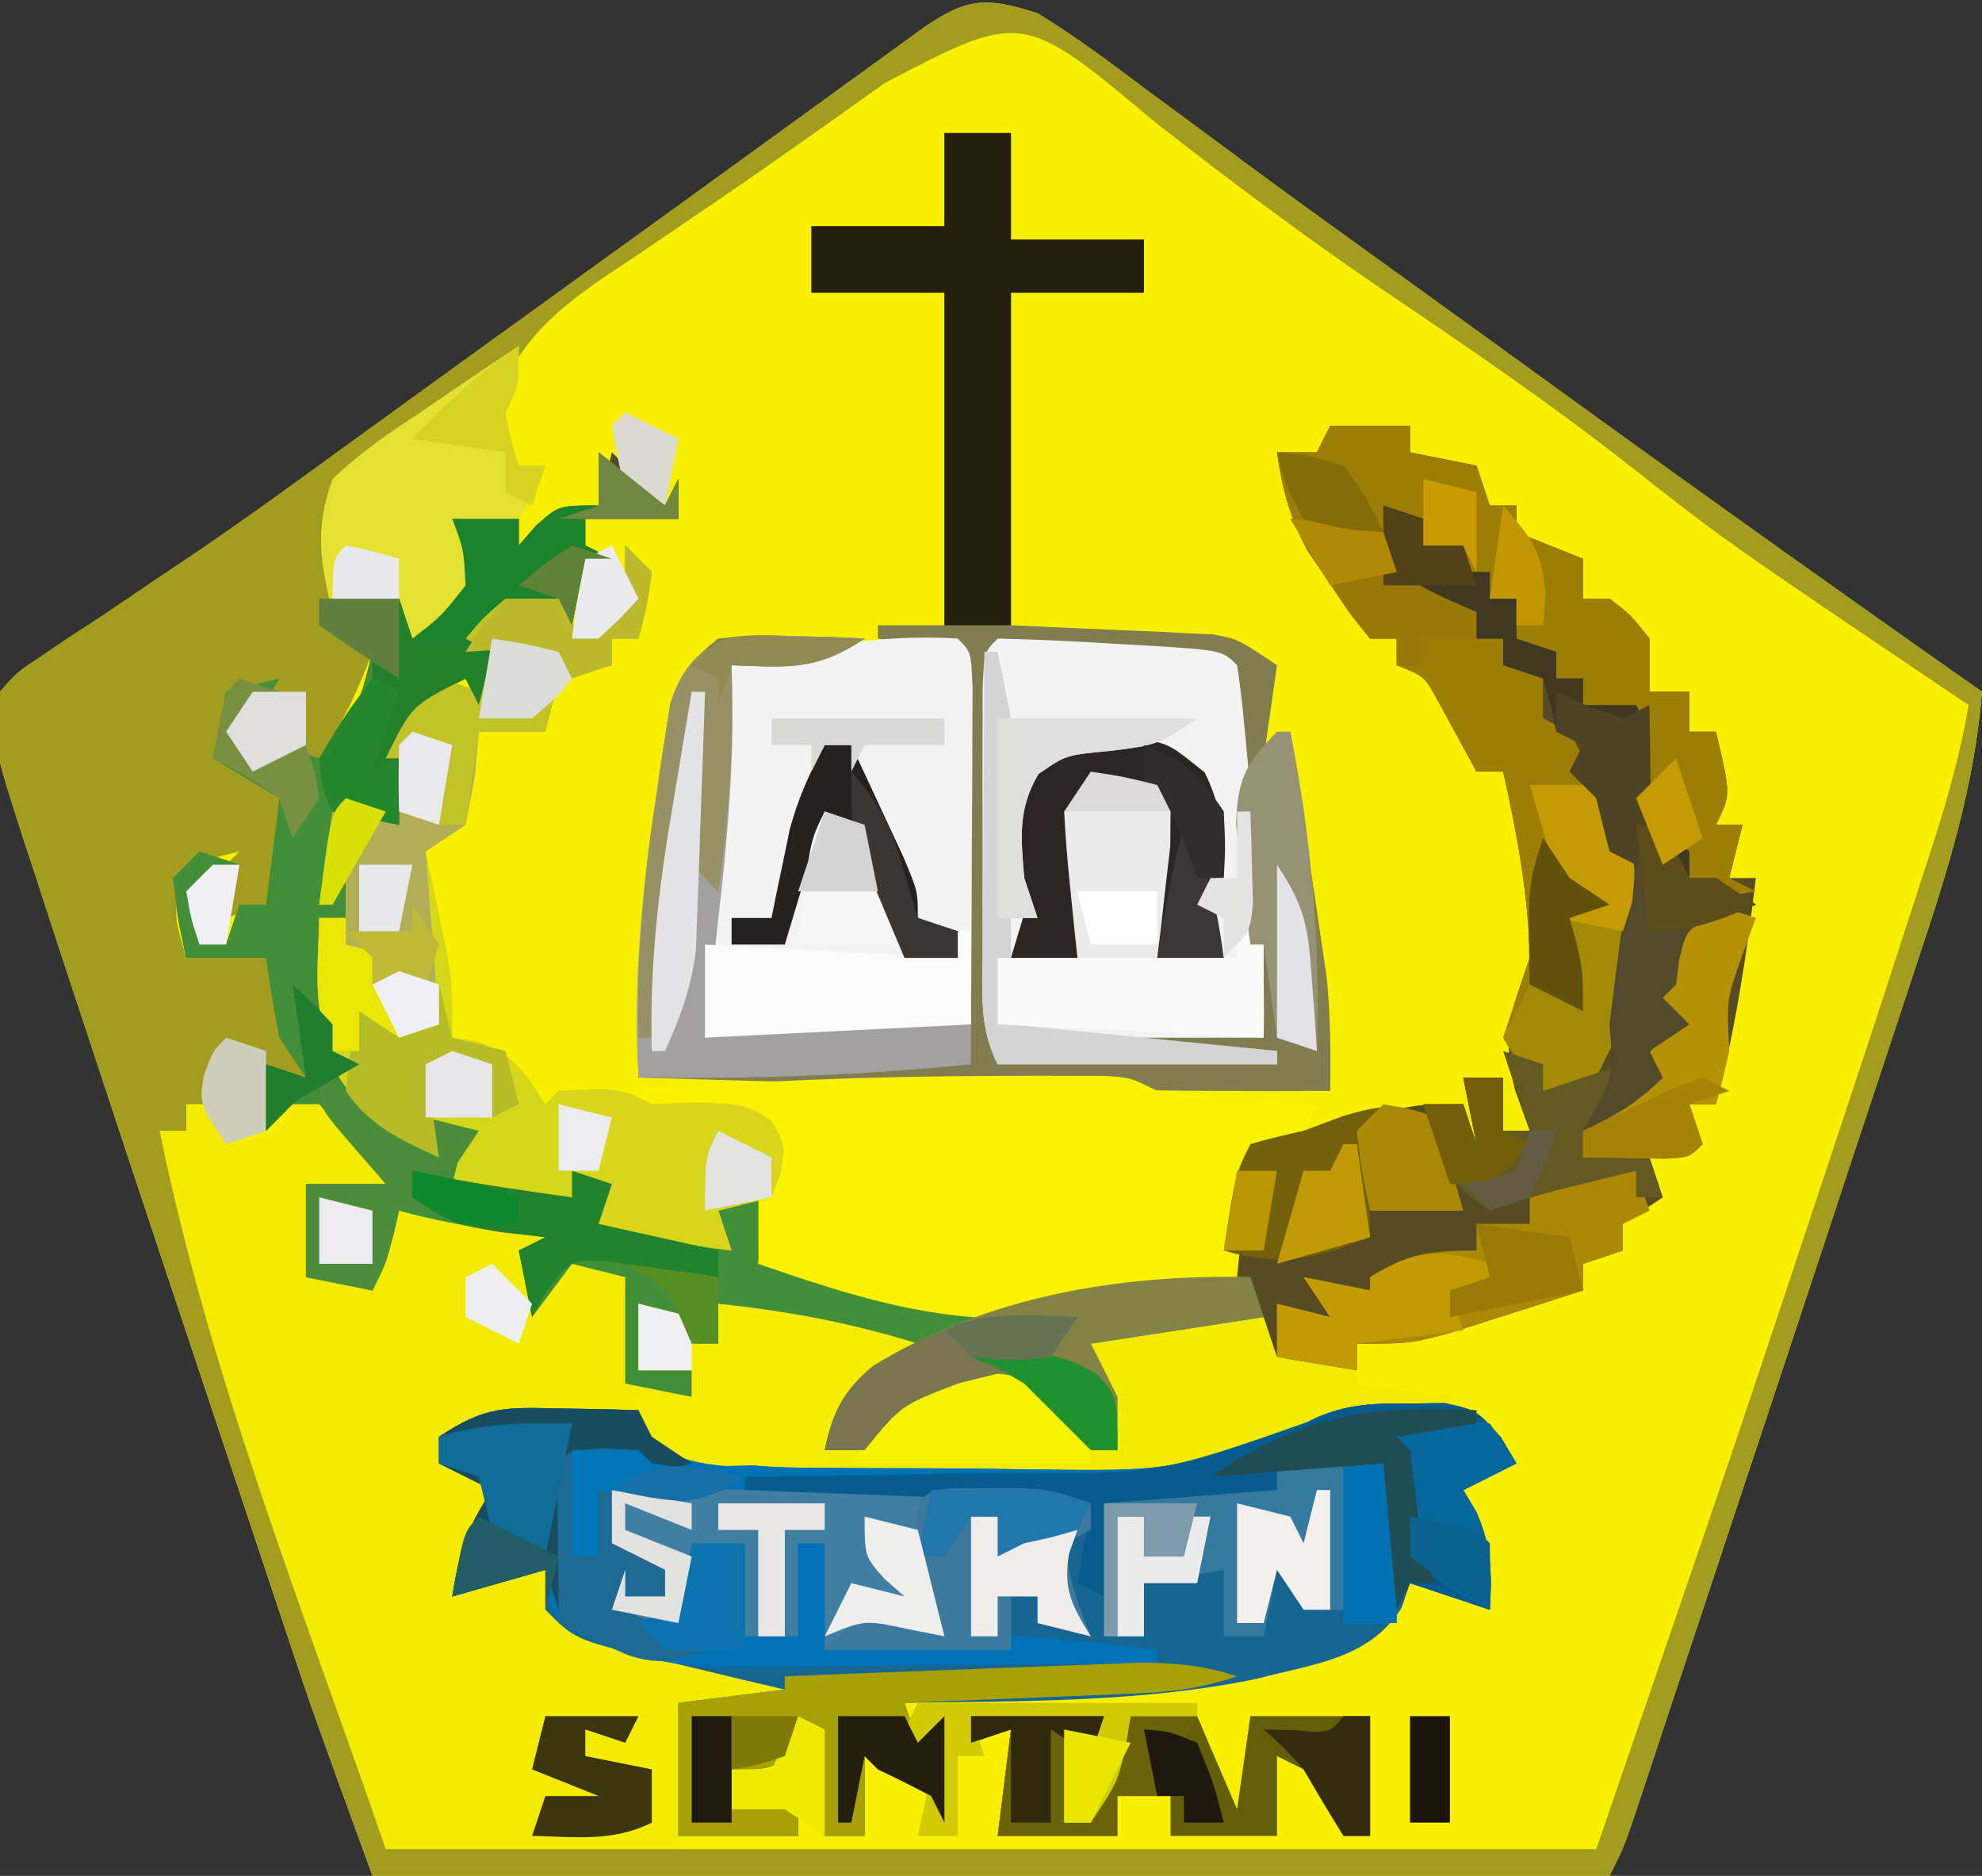 <?xml version="1.0" encoding="UTF-8"?>
<svg version="1.1" xmlns="http://www.w3.org/2000/svg" width="149" height="141">
<rect width="100%" height="100%" fill="#333333" stroke="none"/>
<path d="M0 0 C2.861 1.74 5.512 3.739 8.188 5.75 C9.806 6.943 11.424 8.136 13.043 9.328 C13.867 9.94 14.691 10.551 15.541 11.182 C19.336 13.988 23.169 16.743 27 19.5 C28.499 20.582 29.998 21.664 31.496 22.746 C32.238 23.282 32.981 23.818 33.746 24.371 C36.01 26.007 38.273 27.646 40.535 29.285 C50.637 36.6 60.795 43.83 71 51 C70.426 58.04 68.481 64.289 66.246 70.969 C65.867 72.121 65.488 73.274 65.097 74.461 C63.884 78.143 62.661 81.822 61.438 85.5 C60.642 87.91 59.847 90.32 59.053 92.73 C57.098 98.657 55.133 104.58 53.163 110.502 C51.993 114.021 50.827 117.542 49.661 121.062 C48.931 123.26 48.202 125.458 47.473 127.656 C47.136 128.674 46.799 129.692 46.452 130.741 C46.143 131.67 45.834 132.599 45.516 133.557 C45.246 134.37 44.976 135.184 44.698 136.022 C44 138 44 138 43 140 C12.31 140 -18.38 140 -50 140 C-54.501 127.622 -54.501 127.622 -56.011 123.096 C-56.352 122.077 -56.693 121.058 -57.044 120.008 C-57.398 118.943 -57.752 117.878 -58.117 116.781 C-58.497 115.643 -58.876 114.505 -59.268 113.333 C-60.067 110.936 -60.865 108.54 -61.663 106.143 C-62.863 102.537 -64.066 98.933 -65.27 95.328 C-67.528 88.557 -69.768 81.78 -72 75 C-72.324 74.02 -72.648 73.04 -72.982 72.03 C-73.853 69.387 -74.714 66.741 -75.57 64.094 C-75.821 63.335 -76.073 62.577 -76.331 61.795 C-78.594 54.72 -78.594 54.72 -78 51 C-76.725 49.537 -76.725 49.537 -74.914 48.344 C-74.24 47.886 -73.566 47.427 -72.871 46.955 C-72.13 46.475 -71.389 45.995 -70.625 45.5 C-69.053 44.437 -67.481 43.374 -65.91 42.309 C-64.688 41.49 -64.688 41.49 -63.442 40.656 C-59.587 38.042 -55.827 35.304 -52.062 32.562 C-50.554 31.47 -49.044 30.377 -47.535 29.285 C-46.412 28.471 -46.412 28.471 -45.266 27.641 C-40.776 24.39 -36.281 21.146 -31.785 17.902 C-27.833 15.048 -23.883 12.191 -19.938 9.328 C-19.111 8.729 -18.285 8.131 -17.434 7.514 C-15.842 6.36 -14.25 5.205 -12.66 4.049 C-11.947 3.533 -11.234 3.016 -10.5 2.484 C-9.556 1.799 -9.556 1.799 -8.594 1.101 C-5.279 -1.188 -3.866 -1.235 0 0 Z " fill="#F9F001" transform="translate(78,1)"/>
<path d="M0 0 C2 0 4 0 6 0 C6 0.66 6 1.32 6 2 C7.65 2.33 9.3 2.66 11 3 C11.495 4.485 11.495 4.485 12 6 C12.66 6 13.32 6 14 6 C14 6.66 14 7.32 14 8 C15.65 8.66 17.3 9.32 19 10 C19 10.99 19 11.98 19 13 C19.66 13 20.32 13 21 13 C22.625 14.25 22.625 14.25 24 16 C24 17.32 24 18.64 24 20 C24.99 20 25.98 20 27 20 C27 20.99 27 21.98 27 23 C27.66 23 28.32 23 29 23 C30.125 27.75 30.125 27.75 29 30 C29.66 30 30.32 30 31 30 C30.67 31.32 30.34 32.64 30 34 C30.66 34 31.32 34 32 34 C31.315 39.773 30.461 45.366 29 51 C28.34 51 27.68 51 27 51 C27.33 51.99 27.66 52.98 28 54 C26.68 54.33 25.36 54.66 24 55 C24.33 55.99 24.66 56.98 25 58 C24.01 58.66 23.02 59.32 22 60 C22 60.66 22 61.32 22 62 C20.515 62.495 20.515 62.495 19 63 C19 63.66 19 64.32 19 65 C16.919 65.674 14.835 66.339 12.75 67 C11.59 67.371 10.43 67.743 9.234 68.125 C6 69 6 69 2 69 C2 69.66 2 70.32 2 71 C-0.938 70.625 -0.938 70.625 -4 70 C-4.33 69.34 -4.66 68.68 -5 68 C-6.417 67.973 -7.833 67.953 -9.25 67.938 C-10.433 67.92 -10.433 67.92 -11.641 67.902 C-13.907 67.996 -15.829 68.368 -18 69 C-17.505 69.866 -17.505 69.866 -17 70.75 C-16 73 -16 73 -16 77 C-16.66 77 -17.32 77 -18 77 C-18.701 76.154 -19.402 75.309 -20.125 74.438 C-22.629 71.866 -22.629 71.866 -24.965 71.75 C-29.671 72.171 -31.853 73.387 -35 77 C-35.99 77 -36.98 77 -38 77 C-36.598 72.676 -35.903 71.927 -32 69 C-36.62 68.01 -41.24 67.02 -46 66 C-46 66.99 -46 67.98 -46 69 C-46.66 69 -47.32 69 -48 69 C-48.33 68.34 -48.66 67.68 -49 67 C-49.99 66.67 -50.98 66.34 -52 66 C-52 67.65 -52 69.3 -52 71 C-50.68 71 -49.36 71 -48 71 C-48 71.66 -48 72.32 -48 73 C-49.65 72.67 -51.3 72.34 -53 72 C-53 69.36 -53 66.72 -53 64 C-54.32 63.67 -55.64 63.34 -57 63 C-57.99 64.32 -58.98 65.64 -60 67 C-60.33 65.35 -60.66 63.7 -61 62 C-60.01 61.505 -60.01 61.505 -59 61 C-60.072 60.856 -61.145 60.711 -62.25 60.562 C-64.917 60.163 -67.414 59.724 -70 59 C-70.217 59.928 -70.217 59.928 -70.438 60.875 C-71 63 -71 63 -72 65 C-73.65 64.67 -75.3 64.34 -77 64 C-77 61.69 -77 59.38 -77 57 C-75.02 57 -73.04 57 -71 57 C-72.616 54.959 -74.286 52.959 -76 51 C-76.66 51 -77.32 51 -78 51 C-78.66 51.66 -79.32 52.32 -80 53 C-80 51.35 -80 49.7 -80 48 C-79.01 48.33 -78.02 48.66 -77 49 C-77.66 48.01 -78.32 47.02 -79 46 C-79.39 44.01 -79.732 42.01 -80 40 C-81.98 40 -83.96 40 -86 40 C-86.625 37.125 -86.625 37.125 -87 34 C-86.34 33.34 -85.68 32.68 -85 32 C-84.01 32.33 -83.02 32.66 -82 33 C-82.99 33.66 -83.98 34.32 -85 35 C-85 36.32 -85 37.64 -85 39 C-84.34 39 -83.68 39 -83 39 C-82.67 38.01 -82.34 37.02 -82 36 C-81.34 36 -80.68 36 -80 36 C-79.67 33.36 -79.34 30.72 -79 28 C-80.65 27.01 -82.3 26.02 -84 25 C-83.67 23.35 -83.34 21.7 -83 20 C-81.68 19.67 -80.36 19.34 -79 19 C-80.485 21.475 -80.485 21.475 -82 24 C-81.01 24 -80.02 24 -79 24 C-78.01 24.33 -77.02 24.66 -76 25 C-73.088 21.33 -73.088 21.33 -72 17 C-73.32 16.34 -74.64 15.68 -76 15 C-75.67 14.34 -75.34 13.68 -75 13 C-73.35 13 -71.7 13 -70 13 C-69.67 13.99 -69.34 14.98 -69 16 C-66.834 14.335 -66.834 14.335 -65 12 C-65.14 9.293 -65.14 9.293 -66 7 C-64.35 7 -62.7 7 -61 7 C-61 7.66 -61 8.32 -61 9 C-60.567 8.505 -60.134 8.01 -59.688 7.5 C-58 6 -58 6 -55 6 C-54.67 4.68 -54.34 3.36 -54 2 C-52.68 3.32 -51.36 4.64 -50 6 C-49.67 5.34 -49.34 4.68 -49 4 C-49 4.99 -49 5.98 -49 7 C-51.31 7 -53.62 7 -56 7 C-56 7.66 -56 8.32 -56 9 C-55.34 9.33 -54.68 9.66 -54 10 C-54.66 10 -55.32 10 -56 10 C-56.33 11.65 -56.66 13.3 -57 15 C-57.33 14.34 -57.66 13.68 -58 13 C-59.65 13.66 -61.3 14.32 -63 15 C-63 15.66 -63 16.32 -63 17 C-63.315 18.338 -63.646 19.672 -64 21 C-64.33 20.34 -64.66 19.68 -65 19 C-69.06 21.038 -69.06 21.038 -71 25 C-70.67 25 -70.34 25 -70 25 C-70 26.65 -70 28.3 -70 30 C-71.32 29.67 -72.64 29.34 -74 29 C-74.495 31.475 -74.495 31.475 -75 34 C-74.01 33.505 -74.01 33.505 -73 33 C-73 34.65 -73 36.3 -73 38 C-73.99 37.67 -74.98 37.34 -76 37 C-75.886 38.647 -75.759 40.292 -75.625 41.938 C-75.555 42.854 -75.486 43.771 -75.414 44.715 C-75.277 45.469 -75.141 46.223 -75 47 C-74.34 47.33 -73.68 47.66 -73 48 C-72.691 48.639 -72.381 49.279 -72.062 49.938 C-71.047 52.32 -71.047 52.32 -68 54 C-68 53.34 -68 52.68 -68 52 C-66.68 52.33 -65.36 52.66 -64 53 C-64.66 54.32 -65.32 55.64 -66 57 C-63.03 57.33 -60.06 57.66 -57 58 C-57 57.34 -57 56.68 -57 56 C-55.515 56.495 -55.515 56.495 -54 57 C-54.33 57.99 -54.66 58.98 -55 60 C-52.03 60.33 -49.06 60.66 -46 61 C-46 60.34 -46 59.68 -46 59 C-45.01 58.67 -44.02 58.34 -43 58 C-43 59.65 -43 61.3 -43 63 C-31.978 65.862 -23.956 66.874 -13 64 C-9.5 63.875 -9.5 63.875 -7 64 C-7.309 62.639 -7.309 62.639 -7.625 61.25 C-8.014 57.883 -8.057 56.644 -6 54 C-4.203 53.461 -4.203 53.461 -2 53 C-1.256 52.823 -0.512 52.647 0.254 52.465 C1.016 52.291 1.778 52.117 2.562 51.938 C3.327 51.761 4.091 51.584 4.879 51.402 C7 51 7 51 10 51 C10.33 51.99 10.66 52.98 11 54 C10.67 52.35 10.34 50.7 10 49 C10.99 49 11.98 49 13 49 C13 50.32 13 51.64 13 53 C13.66 53 14.32 53 15 53 C14.629 51.969 14.258 50.938 13.875 49.875 C12.883 45.481 13.591 44.144 15 40 C14.899 35.282 14.038 30.596 13 26 C12.34 26 11.68 26 11 26 C10.023 24.21 9.047 22.419 8.07 20.629 C7.086 18.834 7.086 18.834 5 18 C5 17.34 5 16.68 5 16 C4.34 16 3.68 16 3 16 C1.527 14.207 1.527 14.207 -0.062 11.812 C-0.59 11.035 -1.117 10.258 -1.66 9.457 C-3.038 6.93 -3.592 4.834 -4 2 C-3.01 2 -2.02 2 -1 2 C-0.67 1.34 -0.34 0.68 0 0 Z " fill="#564B22" transform="translate(100,32)"/>
<path d="M0 0 C3.35 1.117 3.793 1.747 5.688 4.562 C6.343 5.523 6.343 5.523 7.012 6.504 C7.338 6.998 7.664 7.491 8 8 C5.69 7.67 3.38 7.34 1 7 C1.33 9.31 1.66 11.62 2 14 C3.32 14.33 4.64 14.66 6 15 C6.66 13.02 7.32 11.04 8 9 C15.429 10 15.429 10 19 11 C19 11.99 19 12.98 19 14 C19.557 13.629 20.114 13.258 20.688 12.875 C23 12 23 12 25.75 12.875 C26.492 13.246 27.235 13.617 28 14 C27.01 14.33 26.02 14.66 25 15 C25.495 18.465 25.495 18.465 26 22 C27.32 22.33 28.64 22.66 30 23 C30 22.34 30 21.68 30 21 C28.68 21 27.36 21 26 21 C26 19.35 26 17.7 26 16 C27.32 16.33 28.64 16.66 30 17 C30 17.66 30 18.32 30 19 C30.66 19 31.32 19 32 19 C32 18.01 32 17.02 32 16 C37.239 16.551 41.974 17.429 47 19 C46.216 19.578 45.432 20.155 44.625 20.75 C42.2 22.829 41.143 24.09 40 27 C40.99 27 41.98 27 43 27 C43.34 26.072 43.34 26.072 43.688 25.125 C45.463 22.251 46.735 21.798 50 21 C56.076 21.314 56.076 21.314 58.938 23.438 C60 25 60 25 60 27 C60.66 27 61.32 27 62 27 C61.505 25.886 61.505 25.886 61 24.75 C60 22 60 22 60 18 C62.995 17.128 65.636 16.892 68.75 16.938 C69.549 16.947 70.348 16.956 71.172 16.965 C71.775 16.976 72.378 16.988 73 17 C73.495 18.485 73.495 18.485 74 20 C75.98 20.33 77.96 20.66 80 21 C80 21.33 80 21.66 80 22 C82.31 22.33 84.62 22.66 87 23 C87 23.33 87 23.66 87 24 C83.924 24.195 83.924 24.195 80.848 24.391 C78.114 24.831 78.114 24.831 76.332 25.924 C68.861 30.056 61.148 29.571 52.843 29.467 C50.308 29.437 47.775 29.446 45.24 29.459 C43.615 29.453 41.989 29.444 40.363 29.434 C39.238 29.438 39.238 29.438 38.09 29.442 C33.333 29.358 30.083 28.428 26 26 C26 25.34 26 24.68 26 24 C24.062 24.141 22.125 24.288 20.188 24.438 C19.109 24.519 18.03 24.6 16.918 24.684 C13.94 24.902 13.94 24.902 11 26 C11 26.66 11 27.32 11 28 C12.32 28.33 13.64 28.66 15 29 C15 32.694 13.718 34.778 12 38 C14.31 37.34 16.62 36.68 19 36 C19.246 36.924 19.246 36.924 19.496 37.867 C21.84 41.191 25.279 41.369 29.062 42.125 C31.738 42.685 34.354 43.303 37 44 C37.33 44.66 37.66 45.32 38 46 C35.03 46 32.06 46 29 46 C29 49.63 29 53.26 29 57 C21.74 57 14.48 57 7 57 C5.057 51.506 3.117 46.011 1.183 40.514 C0.526 38.649 -0.132 36.784 -0.792 34.92 C-10 8.9 -10 8.9 -10 3 C-9.34 3 -8.68 3 -8 3 C-8 2.34 -8 1.68 -8 1 C-7.01 1.33 -6.02 1.66 -5 2 C-5 2.66 -5 3.32 -5 4 C-3.015 3.733 -3.015 3.733 -1 3 C-0.67 2.01 -0.34 1.02 0 0 Z " fill="#F3EB02" transform="translate(22,82)"/>
<path d="M0 0 C2.861 1.74 5.512 3.739 8.188 5.75 C9.806 6.943 11.424 8.136 13.043 9.328 C13.867 9.94 14.691 10.551 15.541 11.182 C19.336 13.988 23.169 16.743 27 19.5 C28.499 20.582 29.998 21.664 31.496 22.746 C32.238 23.282 32.981 23.818 33.746 24.371 C36.01 26.007 38.273 27.646 40.535 29.285 C50.637 36.6 60.795 43.83 71 51 C70.426 58.04 68.481 64.289 66.246 70.969 C65.867 72.121 65.488 73.274 65.097 74.461 C63.884 78.143 62.661 81.822 61.438 85.5 C60.642 87.91 59.847 90.32 59.053 92.73 C57.098 98.657 55.133 104.58 53.163 110.502 C51.993 114.021 50.827 117.542 49.661 121.062 C48.931 123.26 48.202 125.458 47.473 127.656 C47.136 128.674 46.799 129.692 46.452 130.741 C46.143 131.67 45.834 132.599 45.516 133.557 C45.246 134.37 44.976 135.184 44.698 136.022 C44 138 44 138 43 140 C12.31 140 -18.38 140 -50 140 C-54.501 127.622 -54.501 127.622 -56.011 123.096 C-56.352 122.077 -56.693 121.058 -57.044 120.008 C-57.398 118.943 -57.752 117.878 -58.117 116.781 C-58.497 115.643 -58.876 114.505 -59.268 113.333 C-60.067 110.936 -60.865 108.54 -61.663 106.143 C-62.863 102.537 -64.066 98.933 -65.27 95.328 C-67.528 88.557 -69.768 81.78 -72 75 C-72.324 74.02 -72.648 73.04 -72.982 72.03 C-73.853 69.387 -74.714 66.741 -75.57 64.094 C-75.821 63.335 -76.073 62.577 -76.331 61.795 C-78.594 54.72 -78.594 54.72 -78 51 C-76.725 49.537 -76.725 49.537 -74.914 48.344 C-74.24 47.886 -73.566 47.427 -72.871 46.955 C-72.13 46.475 -71.389 45.995 -70.625 45.5 C-69.053 44.437 -67.481 43.374 -65.91 42.309 C-64.688 41.49 -64.688 41.49 -63.442 40.656 C-59.587 38.042 -55.827 35.304 -52.062 32.562 C-50.554 31.47 -49.044 30.377 -47.535 29.285 C-46.412 28.471 -46.412 28.471 -45.266 27.641 C-40.776 24.39 -36.281 21.146 -31.785 17.902 C-27.833 15.048 -23.883 12.191 -19.938 9.328 C-19.111 8.729 -18.285 8.131 -17.434 7.514 C-15.842 6.36 -14.25 5.205 -12.66 4.049 C-11.947 3.533 -11.234 3.016 -10.5 2.484 C-9.556 1.799 -9.556 1.799 -8.594 1.101 C-5.279 -1.188 -3.866 -1.235 0 0 Z M-11.5 5.25 C-16.238 8.632 -20.979 12.002 -25.805 15.258 C-26.571 15.781 -27.337 16.304 -28.127 16.843 C-29.595 17.843 -31.07 18.834 -32.553 19.813 C-36.741 22.692 -39.27 25.024 -41 30 C-40.326 32.355 -40.326 32.355 -39 34 C-38.34 34 -37.68 34 -37 34 C-39 37 -39 37 -41.625 37.688 C-42.801 37.842 -42.801 37.842 -44 38 C-43.752 38.742 -43.505 39.485 -43.25 40.25 C-43.126 41.611 -43.126 41.611 -43 43 C-44.938 45.312 -44.938 45.312 -47 47 C-47.33 46.01 -47.66 45.02 -48 44 C-49.98 44 -51.96 44 -54 44 C-54 44.66 -54 45.32 -54 46 C-52.68 46.66 -51.36 47.32 -50 48 C-51.125 50.972 -52.223 53.334 -54 56 C-55.32 56 -56.64 56 -58 56 C-58.66 55.34 -59.32 54.68 -60 54 C-59.01 52.68 -58.02 51.36 -57 50 C-58.98 50.495 -58.98 50.495 -61 51 C-61.495 53.475 -61.495 53.475 -62 56 C-60.35 56.99 -58.7 57.98 -57 59 C-57.33 61.64 -57.66 64.28 -58 67 C-59.485 67.495 -59.485 67.495 -61 68 C-61 68.66 -61 69.32 -61 70 C-61.66 70 -62.32 70 -63 70 C-62.25 65.25 -62.25 65.25 -60 63 C-61.98 63.495 -61.98 63.495 -64 64 C-65.002 67.583 -65.002 67.583 -64 71 C-62.02 71 -60.04 71 -58 71 C-57.691 72.114 -57.381 73.228 -57.062 74.375 C-56.177 77.795 -56.177 77.795 -55 80 C-55.99 79.67 -56.98 79.34 -58 79 C-58.124 79.804 -58.248 80.609 -58.375 81.438 C-58.684 82.706 -58.684 82.706 -59 84 C-59.99 84.495 -59.99 84.495 -61 85 C-61.33 84.01 -61.66 83.02 -62 82 C-62.66 82 -63.32 82 -64 82 C-64 82.66 -64 83.32 -64 84 C-64.66 84 -65.32 84 -66 84 C-62.243 102.473 -55.092 120.277 -49 138 C-18.97 138 11.06 138 42 138 C52.447 107.601 52.447 107.601 62.555 77.092 C63.357 74.612 64.166 72.134 64.975 69.656 C65.5 68.037 66.026 66.417 66.551 64.797 C66.786 64.076 67.021 63.356 67.264 62.613 C68.395 59.099 69.373 55.64 70 52 C69.493 51.659 68.985 51.317 68.462 50.965 C51.724 39.678 51.724 39.678 44.5 34 C38.535 29.313 32.315 25.076 26.03 20.832 C20.114 16.816 14.445 12.577 8.82 8.168 C-1.139 -0.18 -1.139 -0.18 -11.5 5.25 Z " fill="#A29C20" transform="translate(78,1)"/>
<path d="M0 0 C1.65 0 3.3 0 5 0 C5 2.64 5 5.28 5 8 C8.3 8 11.6 8 15 8 C15 9.32 15 10.64 15 12 C11.7 12 8.4 12 5 12 C5 20.25 5 28.5 5 37 C10.459 37.249 10.459 37.249 15.919 37.478 C16.602 37.514 17.285 37.549 17.988 37.586 C18.685 37.617 19.381 37.649 20.099 37.681 C22 38 22 38 25 40 C24.67 42.31 24.34 44.62 24 47 C24.66 46.34 25.32 45.68 26 45 C26.507 48.374 27.004 51.749 27.5 55.125 C27.643 56.076 27.786 57.028 27.934 58.008 C28.137 59.4 28.137 59.4 28.344 60.82 C28.469 61.669 28.595 62.517 28.725 63.391 C29.029 66.277 29.044 69.1 29 72 C17.511 72.078 6.046 71.834 -5.438 71.5 C-7.152 71.452 -8.866 71.403 -10.58 71.355 C-14.72 71.239 -18.86 71.12 -23 71 C-23.16 63.862 -22.828 57.048 -21.688 50 C-21.57 49.169 -21.452 48.337 -21.33 47.48 C-21.204 46.683 -21.079 45.885 -20.949 45.062 C-20.839 44.352 -20.729 43.642 -20.616 42.91 C-19.86 40.565 -18.928 39.515 -17 38 C-14.301 37.707 -14.301 37.707 -11.312 37.812 C-10.319 37.84 -9.325 37.867 -8.301 37.895 C-7.162 37.947 -7.162 37.947 -6 38 C-9.644 40.429 -11.712 40.162 -16 40 C-15.979 41.277 -15.959 42.555 -15.938 43.871 C-15.938 48.985 -16.417 53.986 -17 59.062 C-17.095 59.928 -17.191 60.794 -17.289 61.686 C-17.522 63.791 -17.76 65.895 -18 68 C-17.113 67.835 -16.226 67.67 -15.312 67.5 C-9.578 66.835 -3.773 67 2 67 C1.505 53.14 1.505 53.14 1 39 C-0.98 38.67 -2.96 38.34 -5 38 C-5 37.67 -5 37.34 -5 37 C-3.35 37 -1.7 37 0 37 C0 28.75 0 20.5 0 12 C-3.3 12 -6.6 12 -10 12 C-10 10.35 -10 8.7 -10 7 C-6.7 7 -3.4 7 0 7 C0 4.69 0 2.38 0 0 Z " fill="#817D50" transform="translate(71,10)"/>
<path d="M0 0 C1.087 0.018 2.173 0.036 3.293 0.055 C4.54 0.089 4.54 0.089 5.812 0.125 C6.143 0.785 6.473 1.445 6.812 2.125 C11.088 4.432 15.333 4.447 20.078 4.461 C20.871 4.468 21.664 4.474 22.481 4.481 C24.155 4.491 25.829 4.496 27.503 4.496 C30.041 4.5 32.576 4.536 35.113 4.574 C45.994 4.719 45.994 4.719 56.098 1.038 C58.616 -0.302 60.87 -0.408 63.688 -0.375 C64.592 -0.385 65.497 -0.396 66.43 -0.406 C68.812 0.125 68.812 0.125 70.633 2.156 C71.217 3.131 71.217 3.131 71.812 4.125 C70.493 4.785 69.172 5.445 67.812 6.125 C68.308 6.96 68.308 6.96 68.812 7.812 C69.943 10.428 69.969 12.306 69.812 15.125 C67.832 14.465 65.853 13.805 63.812 13.125 C63.601 13.74 63.39 14.355 63.172 14.988 C60.708 18.862 56.565 19.179 52.32 20.309 C43.661 22.106 34.624 21.986 25.812 22.125 C26.308 23.61 26.308 23.61 26.812 25.125 C27.473 24.465 28.133 23.805 28.812 23.125 C28.812 25.765 28.812 28.405 28.812 31.125 C28.317 30.135 28.317 30.135 27.812 29.125 C26.496 28.426 25.162 27.758 23.812 27.125 C23.483 26.795 23.152 26.465 22.812 26.125 C22.812 28.105 22.812 30.085 22.812 32.125 C21.823 32.125 20.832 32.125 19.812 32.125 C19.483 29.485 19.152 26.845 18.812 24.125 C18.379 24.62 17.946 25.115 17.5 25.625 C15.812 27.125 15.812 27.125 12.812 27.125 C12.812 28.115 12.812 29.105 12.812 30.125 C14.463 29.795 16.113 29.465 17.812 29.125 C17.812 30.115 17.812 31.105 17.812 32.125 C14.842 32.125 11.873 32.125 8.812 32.125 C8.812 28.825 8.812 25.525 8.812 22.125 C12.773 21.63 12.773 21.63 16.812 21.125 C15.681 20.859 14.549 20.594 13.383 20.32 C11.901 19.964 10.419 19.607 8.938 19.25 C7.818 18.989 7.818 18.989 6.676 18.723 C1.039 17.352 1.039 17.352 -1.188 15.125 C-1.188 14.135 -1.188 13.145 -1.188 12.125 C-3.498 12.785 -5.808 13.445 -8.188 14.125 C-7.64 10.75 -7.133 9.043 -5.188 6.125 C-6.508 5.465 -7.827 4.805 -9.188 4.125 C-9.188 3.465 -9.188 2.805 -9.188 2.125 C-5.661 -0.226 -4.159 -0.089 0 0 Z " fill="#176691" transform="translate(42.188,105.875)"/>
<path d="M0 0 C2.475 1.98 2.475 1.98 5 4 C5.33 3.34 5.66 2.68 6 2 C6 2.99 6 3.98 6 5 C3.69 5 1.38 5 -1 5 C-1 5.66 -1 6.32 -1 7 C-0.34 7.33 0.32 7.66 1 8 C0.34 8 -0.32 8 -1 8 C-1.33 9.65 -1.66 11.3 -2 13 C-2.33 12.34 -2.66 11.68 -3 11 C-4.65 11.66 -6.3 12.32 -8 13 C-8 13.66 -8 14.32 -8 15 C-8.315 16.338 -8.646 17.672 -9 19 C-9.33 18.34 -9.66 17.68 -10 17 C-14.06 19.038 -14.06 19.038 -16 23 C-15.67 23 -15.34 23 -15 23 C-15 24.65 -15 26.3 -15 28 C-16.32 27.67 -17.64 27.34 -19 27 C-19.33 28.65 -19.66 30.3 -20 32 C-19.34 31.67 -18.68 31.34 -18 31 C-18 32.65 -18 34.3 -18 36 C-18.99 35.67 -19.98 35.34 -21 35 C-20.886 36.647 -20.759 38.292 -20.625 39.938 C-20.555 40.854 -20.486 41.771 -20.414 42.715 C-20.277 43.469 -20.141 44.223 -20 45 C-19.34 45.33 -18.68 45.66 -18 46 C-17.691 46.639 -17.381 47.279 -17.062 47.938 C-16.047 50.32 -16.047 50.32 -13 52 C-13 51.34 -13 50.68 -13 50 C-11.68 50.33 -10.36 50.66 -9 51 C-9.66 52.32 -10.32 53.64 -11 55 C-8.03 55.33 -5.06 55.66 -2 56 C-2 55.34 -2 54.68 -2 54 C-0.515 54.495 -0.515 54.495 1 55 C0.67 55.99 0.34 56.98 0 58 C2.97 58.33 5.94 58.66 9 59 C9 58.34 9 57.68 9 57 C9.99 56.67 10.98 56.34 12 56 C12 57.65 12 59.3 12 61 C21.931 63.579 30.117 65.283 40.07 62.445 C43.089 61.749 45.915 61.871 49 62 C49.33 62.99 49.66 63.98 50 65 C43.565 65.99 43.565 65.99 37 67 C37.66 68.32 38.32 69.64 39 71 C39 72.32 39 73.64 39 75 C38.34 75 37.68 75 37 75 C36.299 74.154 35.597 73.309 34.875 72.438 C32.371 69.866 32.371 69.866 30.035 69.75 C25.329 70.171 23.147 71.387 20 75 C19.01 75 18.02 75 17 75 C18.402 70.676 19.097 69.927 23 67 C18.38 66.01 13.76 65.02 9 64 C9 64.99 9 65.98 9 67 C8.34 67 7.68 67 7 67 C6.67 66.34 6.34 65.68 6 65 C5.01 64.67 4.02 64.34 3 64 C3 65.65 3 67.3 3 69 C4.32 69 5.64 69 7 69 C7 69.66 7 70.32 7 71 C5.35 70.67 3.7 70.34 2 70 C2 67.36 2 64.72 2 62 C0.68 61.67 -0.64 61.34 -2 61 C-2.99 62.32 -3.98 63.64 -5 65 C-5.495 62.525 -5.495 62.525 -6 60 C-5.01 59.505 -5.01 59.505 -4 59 C-5.072 58.856 -6.145 58.711 -7.25 58.562 C-9.917 58.163 -12.414 57.724 -15 57 C-15.217 57.928 -15.217 57.928 -15.438 58.875 C-16 61 -16 61 -17 63 C-18.65 62.67 -20.3 62.34 -22 62 C-22 59.69 -22 57.38 -22 55 C-20.02 55 -18.04 55 -16 55 C-17.616 52.959 -19.286 50.959 -21 49 C-21.66 49 -22.32 49 -23 49 C-23.66 49.66 -24.32 50.32 -25 51 C-25 49.35 -25 47.7 -25 46 C-24.01 46.33 -23.02 46.66 -22 47 C-22.66 46.01 -23.32 45.02 -24 44 C-24.39 42.01 -24.732 40.01 -25 38 C-26.98 38 -28.96 38 -31 38 C-31.625 35.125 -31.625 35.125 -32 32 C-31.34 31.34 -30.68 30.68 -30 30 C-29.01 30.33 -28.02 30.66 -27 31 C-27.99 31.66 -28.98 32.32 -30 33 C-30 34.32 -30 35.64 -30 37 C-29.34 37 -28.68 37 -28 37 C-27.67 36.01 -27.34 35.02 -27 34 C-26.34 34 -25.68 34 -25 34 C-24.67 31.36 -24.34 28.72 -24 26 C-25.65 25.01 -27.3 24.02 -29 23 C-28.67 21.35 -28.34 19.7 -28 18 C-26.68 17.67 -25.36 17.34 -24 17 C-25.485 19.475 -25.485 19.475 -27 22 C-26.01 22 -25.02 22 -24 22 C-23.01 22.33 -22.02 22.66 -21 23 C-18.088 19.33 -18.088 19.33 -17 15 C-18.32 14.34 -19.64 13.68 -21 13 C-20.67 12.34 -20.34 11.68 -20 11 C-18.35 11 -16.7 11 -15 11 C-14.67 11.99 -14.34 12.98 -14 14 C-11.834 12.335 -11.834 12.335 -10 10 C-10.14 7.293 -10.14 7.293 -11 5 C-9.35 5 -7.7 5 -6 5 C-6 5.66 -6 6.32 -6 7 C-5.35 6.258 -5.35 6.258 -4.688 5.5 C-3 4 -3 4 0 4 C0 2.68 0 1.36 0 0 Z " fill="#438F39" transform="translate(45,34)"/>
<path d="M0 0 C2.848 0.065 5.66 0.191 8.5 0.375 C9.697 0.441 9.697 0.441 10.918 0.508 C16.872 0.872 16.872 0.872 18 2 C18.227 3.475 18.395 4.959 18.535 6.445 C18.622 7.358 18.709 8.271 18.799 9.211 C18.886 10.173 18.973 11.134 19.062 12.125 C19.153 13.063 19.244 14.002 19.338 14.969 C19.807 20.003 20.105 24.944 20 30 C16.7 30 13.4 30 10 30 C13.63 30.33 17.26 30.66 21 31 C21 31.33 21 31.66 21 32 C14.07 32 7.14 32 0 32 C-1.429 29.142 -1.13 26.687 -1.133 23.496 C-1.134 22.199 -1.135 20.901 -1.137 19.564 C-1.135 18.888 -1.133 18.211 -1.13 17.514 C-1.125 15.442 -1.13 13.371 -1.137 11.299 C-1.135 10.003 -1.134 8.707 -1.133 7.371 C-1.132 6.174 -1.131 4.977 -1.129 3.744 C-1 1 -1 1 0 0 Z " fill="#F3F3F4" transform="translate(75,48)"/>
<path d="M0 0 C0.969 -0.005 1.938 -0.009 2.936 -0.014 C3.841 -0.012 4.747 -0.01 5.68 -0.008 C6.489 -0.007 7.298 -0.006 8.132 -0.004 C10.125 0.125 10.125 0.125 12.125 1.125 C14.162 1.354 16.205 1.535 18.25 1.688 C19.894 1.813 19.894 1.813 21.57 1.941 C22.835 2.032 22.835 2.032 24.125 2.125 C23.465 3.445 22.805 4.765 22.125 6.125 C21.135 5.795 20.145 5.465 19.125 5.125 C18.795 8.425 18.465 11.725 18.125 15.125 C17.282 15.258 16.439 15.391 15.57 15.527 C14.475 15.704 13.379 15.881 12.25 16.062 C10.614 16.324 10.614 16.324 8.945 16.59 C6.187 16.981 6.187 16.981 4.125 18.125 C-3.855 18.779 -10.368 16.724 -17.875 14.125 C-17 7.375 -17 7.375 -15.875 5.125 C-16.865 4.795 -17.855 4.465 -18.875 4.125 C-18.875 3.465 -18.875 2.805 -18.875 2.125 C-21.515 2.455 -24.155 2.785 -26.875 3.125 C-27.205 2.465 -27.535 1.805 -27.875 1.125 C-18.576 0.379 -9.329 0.018 0 0 Z " fill="#FAF200" transform="translate(74.875,80.875)"/>
<path d="M0 0 C2 0 4 0 6 0 C6 0.66 6 1.32 6 2 C7.65 2.33 9.3 2.66 11 3 C11.33 3.99 11.66 4.98 12 6 C12.66 6 13.32 6 14 6 C14 6.66 14 7.32 14 8 C15.65 8.66 17.3 9.32 19 10 C19 10.99 19 11.98 19 13 C19.66 13 20.32 13 21 13 C22.625 14.25 22.625 14.25 24 16 C24 17.32 24 18.64 24 20 C24.99 20 25.98 20 27 20 C27 20.99 27 21.98 27 23 C27.66 23 28.32 23 29 23 C30.125 27.75 30.125 27.75 29 30 C29.66 30 30.32 30 31 30 C30.67 31.32 30.34 32.64 30 34 C30.99 34.495 30.99 34.495 32 35 C29.03 35.495 29.03 35.495 26 36 C25.67 35.01 25.34 34.02 25 33 C24.474 31.855 24.474 31.855 23.938 30.688 C22.877 27.647 22.851 25.197 23 22 C22.34 22.33 21.68 22.66 21 23 C21 22.34 21 21.68 21 21 C20.34 21 19.68 21 19 21 C19 20.34 19 19.68 19 19 C18.34 19 17.68 19 17 19 C15.375 17.688 15.375 17.688 14 16 C14 15.01 14 14.02 14 13 C13.34 13 12.68 13 12 13 C12 12.34 12 11.68 12 11 C11.34 11 10.68 11 10 11 C10 10.34 10 9.68 10 9 C9.01 9 8.02 9 7 9 C7 8.34 7 7.68 7 7 C6.34 7 5.68 7 5 7 C5 8.32 5 9.64 5 11 C6.98 11.99 8.96 12.98 11 14 C11 14.66 11 15.32 11 16 C11.66 16 12.32 16 13 16 C14.625 17.312 14.625 17.312 16 19 C16 19.99 16 20.98 16 22 C16.66 22.33 17.32 22.66 18 23 C19.052 24.973 20.048 26.977 21 29 C21.392 29.619 21.784 30.238 22.188 30.875 C24.05 35.746 23.335 40.613 21.75 45.438 C20 49 20 49 17.891 49.723 C16.955 49.86 16.955 49.86 16 50 C14.375 48.375 14.375 48.375 13 46 C13.653 43.995 14.322 41.996 15 40 C14.908 35.284 14.037 30.593 13 26 C12.34 26 11.68 26 11 26 C10.023 24.21 9.047 22.419 8.07 20.629 C7.086 18.834 7.086 18.834 5 18 C5 17.34 5 16.68 5 16 C4.34 16 3.68 16 3 16 C1.527 14.207 1.527 14.207 -0.062 11.812 C-0.59 11.035 -1.117 10.258 -1.66 9.457 C-3.038 6.93 -3.592 4.834 -4 2 C-3.01 2 -2.02 2 -1 2 C-0.67 1.34 -0.34 0.68 0 0 Z " fill="#9C7E07" transform="translate(100,32)"/>
<path d="M0 0 C1 1 1 1 1.114 3.684 C1.108 4.852 1.103 6.019 1.098 7.223 C1.094 8.483 1.091 9.743 1.088 11.041 C1.08 12.382 1.071 13.722 1.062 15.062 C1.057 16.407 1.053 17.751 1.049 19.096 C1.037 22.397 1.019 25.699 1 29 C-5.6 29.33 -12.2 29.66 -19 30 C-19.267 20.51 -18.233 11.387 -17 2 C-11.263 0.707 -5.894 -0.376 0 0 Z " fill="#F3F3F3" transform="translate(72,48)"/>
<path d="M0 0 C0.66 0.66 1.32 1.32 2 2 C1.625 4.625 1.625 4.625 1 7 C0.34 7 -0.32 7 -1 7 C-1 7.66 -1 8.32 -1 9 C-2.32 9.33 -3.64 9.66 -5 10 C-5.33 11.32 -5.66 12.64 -6 14 C-7.65 14 -9.3 14 -11 14 C-11.155 15.671 -11.155 15.671 -11.312 17.375 C-11.539 18.571 -11.766 19.767 -12 21 C-12.99 21.66 -13.98 22.32 -15 23 C-14.856 23.675 -14.711 24.351 -14.562 25.047 C-14.377 25.939 -14.191 26.831 -14 27.75 C-13.814 28.632 -13.629 29.513 -13.438 30.422 C-13 33 -13 33 -13 37 C-12.402 37.083 -11.804 37.165 -11.188 37.25 C-8.403 38.205 -7.567 39.571 -6 42 C-5.67 41.67 -5.34 41.34 -5 41 C-0.465 40.767 -0.465 40.767 2 42 C3.702 41.938 3.702 41.938 5.438 41.875 C9 42 9 42 11 43.25 C12 45 12 45 11.688 47.188 C11.461 47.786 11.234 48.384 11 49 C9.02 49.495 9.02 49.495 7 50 C7.33 50.99 7.66 51.98 8 53 C4.531 52.542 1.326 52.109 -2 51 C-2 50.01 -2 49.02 -2 48 C-2.66 47.67 -3.32 47.34 -4 47 C-3.67 47.99 -3.34 48.98 -3 50 C-10.75 49.125 -10.75 49.125 -13 48 C-12.67 46.68 -12.34 45.36 -12 44 C-12.99 43.67 -13.98 43.34 -15 43 C-14.67 43.99 -14.34 44.98 -14 46 C-17.875 44.263 -20.146 42.573 -22.188 38.812 C-23.266 35.078 -23.132 31.881 -23 28 C-22.34 28 -21.68 28 -21 28 C-21 27.01 -21 26.02 -21 25 C-21.66 25.66 -22.32 26.32 -23 27 C-22.67 24.69 -22.34 22.38 -22 20 C-20.68 20 -19.36 20 -18 20 C-18 19.01 -18 18.02 -18 17 C-18.66 17.33 -19.32 17.66 -20 18 C-17.893 12.003 -17.893 12.003 -15 10 C-12.812 10.312 -12.812 10.312 -11 11 C-10.67 10.01 -10.34 9.02 -10 8 C-10.66 7.67 -11.32 7.34 -12 7 C-10.75 5.5 -10.75 5.5 -9 4 C-7.68 4 -6.36 4 -5 4 C-4.67 4.66 -4.34 5.32 -4 6 C-2.68 5.34 -1.36 4.68 0 4 C0 2.68 0 1.36 0 0 Z " fill="#D5D81A" transform="translate(47,41)"/>
<path d="M0 0 C1.087 0.018 2.173 0.036 3.293 0.055 C4.54 0.089 4.54 0.089 5.812 0.125 C6.143 0.785 6.473 1.445 6.812 2.125 C11.088 4.432 15.333 4.447 20.078 4.461 C20.871 4.468 21.664 4.474 22.481 4.481 C24.155 4.491 25.829 4.496 27.503 4.496 C30.041 4.5 32.576 4.536 35.113 4.574 C45.994 4.719 45.994 4.719 56.098 1.038 C58.616 -0.302 60.87 -0.408 63.688 -0.375 C64.592 -0.385 65.497 -0.396 66.43 -0.406 C68.812 0.125 68.812 0.125 70.633 2.156 C71.217 3.131 71.217 3.131 71.812 4.125 C70.493 4.785 69.172 5.445 67.812 6.125 C68.308 6.96 68.308 6.96 68.812 7.812 C69.943 10.428 69.969 12.306 69.812 15.125 C67.832 14.465 65.853 13.805 63.812 13.125 C63.483 13.785 63.153 14.445 62.812 15.125 C62.318 9.68 62.318 9.68 61.812 4.125 C59.172 4.125 56.532 4.125 53.812 4.125 C53.812 4.785 53.812 5.445 53.812 6.125 C50.818 6.997 48.177 7.233 45.062 7.188 C44.263 7.178 43.464 7.169 42.641 7.16 C42.037 7.149 41.434 7.137 40.812 7.125 C40.812 9.435 40.812 11.745 40.812 14.125 C40.153 13.795 39.492 13.465 38.812 13.125 C39.142 11.145 39.472 9.165 39.812 7.125 C38.39 7.133 38.39 7.133 36.938 7.141 C33.412 7.158 29.886 7.17 26.36 7.18 C24.836 7.185 23.311 7.192 21.786 7.2 C19.592 7.213 17.398 7.218 15.203 7.223 C13.224 7.231 13.224 7.231 11.204 7.239 C8.503 7.148 6.362 6.944 3.812 6.125 C4.931 9.851 4.931 9.851 7.812 12.125 C7.812 12.785 7.812 13.445 7.812 14.125 C6.822 14.455 5.832 14.785 4.812 15.125 C6.133 15.125 7.452 15.125 8.812 15.125 C9.143 13.475 9.473 11.825 9.812 10.125 C11.133 10.125 12.453 10.125 13.812 10.125 C13.812 12.435 13.812 14.745 13.812 17.125 C15.133 17.125 16.453 17.125 17.812 17.125 C17.812 14.815 17.812 12.505 17.812 10.125 C18.473 10.125 19.133 10.125 19.812 10.125 C19.812 12.765 19.812 15.405 19.812 18.125 C20.596 17.96 21.38 17.795 22.188 17.625 C29.805 16.574 37.216 17.145 44.812 18.125 C44.812 18.455 44.812 18.785 44.812 19.125 C39.529 19.199 34.246 19.254 28.962 19.29 C27.166 19.305 25.371 19.325 23.576 19.351 C20.987 19.388 18.398 19.405 15.809 19.418 C14.616 19.441 14.616 19.441 13.399 19.465 C8.139 19.466 4.466 18.638 -0.188 16.125 C-1.125 13.938 -1.125 13.938 -1.188 12.125 C-3.498 12.785 -5.808 13.445 -8.188 14.125 C-7.64 10.75 -7.133 9.043 -5.188 6.125 C-6.508 5.465 -7.827 4.805 -9.188 4.125 C-9.188 3.465 -9.188 2.805 -9.188 2.125 C-5.661 -0.226 -4.159 -0.089 0 0 Z " fill="#0172B7" transform="translate(42.188,105.875)"/>
<path d="M0 0 C4.645 -0.025 9.29 -0.043 13.934 -0.055 C15.514 -0.06 17.094 -0.067 18.675 -0.075 C20.946 -0.088 23.217 -0.093 25.488 -0.098 C26.195 -0.103 26.901 -0.108 27.629 -0.113 C30.703 -0.114 33.059 0.02 36 1 C36 1.66 36 2.32 36 3 C35.34 3.33 34.68 3.66 34 4 C34.656 7.61 34.656 7.61 36 11 C34.68 10.67 33.36 10.34 32 10 C32 9.34 32 8.68 32 8 C31.34 8 30.68 8 30 8 C30 9.32 30 10.64 30 12 C25.38 12 20.76 12 16 12 C16 9.36 16 6.72 16 4 C15.34 4 14.68 4 14 4 C14 6.31 14 8.62 14 11 C12.68 11 11.36 11 10 11 C10 8.69 10 6.38 10 4 C8.68 4 7.36 4 6 4 C6 5.65 6 7.3 6 9 C4.35 9.33 2.7 9.66 1 10 C0.67 8.68 0.34 7.36 0 6 C0.33 6.66 0.66 7.32 1 8 C1.99 8 2.98 8 4 8 C4 7.34 4 6.68 4 6 C2.68 5.34 1.36 4.68 0 4 C0 2.68 0 1.36 0 0 Z " fill="#407EA2" transform="translate(46,112)"/>
<path d="M0 0 C1.65 0 3.3 0 5 0 C5 2.64 5 5.28 5 8 C8.3 8 11.6 8 15 8 C15 9.32 15 10.64 15 12 C11.7 12 8.4 12 5 12 C5 20.25 5 28.5 5 37 C3.35 37 1.7 37 0 37 C0 28.75 0 20.5 0 12 C-3.3 12 -6.6 12 -10 12 C-10 10.35 -10 8.7 -10 7 C-6.7 7 -3.4 7 0 7 C0 4.69 0 2.38 0 0 Z " fill="#241F0D" transform="translate(71,10)"/>
<path d="M0 0 C0.66 0.66 1.32 1.32 2 2 C1.625 4.625 1.625 4.625 1 7 C0.34 7 -0.32 7 -1 7 C-1 7.66 -1 8.32 -1 9 C-2.32 9.33 -3.64 9.66 -5 10 C-5.33 11.32 -5.66 12.64 -6 14 C-7.65 14 -9.3 14 -11 14 C-11.155 15.671 -11.155 15.671 -11.312 17.375 C-11.539 18.571 -11.766 19.767 -12 21 C-12.99 21.66 -13.98 22.32 -15 23 C-14.67 27.29 -14.34 31.58 -14 36 C-15.485 36.495 -15.485 36.495 -17 37 C-17.99 36.34 -18.98 35.68 -20 35 C-20 35.99 -20 36.98 -20 38 C-20.66 38 -21.32 38 -22 38 C-23.607 34.785 -23.057 31.564 -23 28 C-22.34 28 -21.68 28 -21 28 C-21 27.01 -21 26.02 -21 25 C-21.66 25.66 -22.32 26.32 -23 27 C-22.67 24.69 -22.34 22.38 -22 20 C-20.68 20 -19.36 20 -18 20 C-18 19.01 -18 18.02 -18 17 C-18.66 17.33 -19.32 17.66 -20 18 C-17.893 12.003 -17.893 12.003 -15 10 C-12.812 10.312 -12.812 10.312 -11 11 C-10.67 10.01 -10.34 9.02 -10 8 C-10.66 7.67 -11.32 7.34 -12 7 C-10.75 5.5 -10.75 5.5 -9 4 C-7.68 4 -6.36 4 -5 4 C-4.67 4.66 -4.34 5.32 -4 6 C-2.68 5.34 -1.36 4.68 0 4 C0 2.68 0 1.36 0 0 Z " fill="#B2AE57" transform="translate(47,41)"/>
<path d="M0 0 C0.994 0.027 1.988 0.054 3.012 0.082 C4.151 0.134 4.151 0.134 5.312 0.188 C1.668 2.617 -0.4 2.349 -4.688 2.188 C-4.667 3.465 -4.646 4.742 -4.625 6.059 C-4.625 11.173 -5.105 16.174 -5.688 21.25 C-5.831 22.548 -5.831 22.548 -5.977 23.873 C-6.209 25.978 -6.448 28.083 -6.688 30.188 C-5.17 29.942 -5.17 29.942 -3.621 29.691 C0.064 29.219 3.54 29.087 7.25 29.125 C8.393 29.134 9.537 29.143 10.715 29.152 C11.572 29.164 12.429 29.176 13.312 29.188 C13.312 30.177 13.312 31.168 13.312 32.188 C4.955 33.031 -3.289 33.309 -11.688 33.188 C-12.119 26.069 -11.427 19.215 -10.375 12.188 C-10.257 11.35 -10.14 10.513 -10.018 9.651 C-9.892 8.859 -9.766 8.066 -9.637 7.25 C-9.527 6.54 -9.417 5.829 -9.303 5.098 C-7.714 0.168 -4.763 -0.168 0 0 Z " fill="#A2A0A0" transform="translate(59.688,47.812)"/>
<path d="M0 0 C0 3 0 3 -1 5 C-0.601 7.098 -0.601 7.098 0 9 C0.66 9 1.32 9 2 9 C1.25 10.938 1.25 10.938 0 13 C-2.125 13.75 -2.125 13.75 -4 14 C-3.67 15.32 -3.34 16.64 -3 18 C-4.98 19.65 -6.96 21.3 -9 23 C-9 21.68 -9 20.36 -9 19 C-10.65 19.33 -12.3 19.66 -14 20 C-14.96 16.268 -15.331 13.65 -14 10 C-11.844 7.933 -9.426 6.329 -6.938 4.688 C-6.274 4.233 -5.611 3.779 -4.928 3.311 C-3.294 2.194 -1.648 1.095 0 0 Z " fill="#E5E133" transform="translate(39,26)"/>
<path d="M0 0 C0.99 0.33 1.98 0.66 3 1 C3 1.66 3 2.32 3 3 C3.99 3 4.98 3 6 3 C6 3.66 6 4.32 6 5 C6.66 5 7.32 5 8 5 C8 5.66 8 6.32 8 7 C8.66 7 9.32 7 10 7 C10 7.99 10 8.98 10 10 C10.99 10.33 11.98 10.66 13 11 C13 11.66 13 12.32 13 13 C13.66 13 14.32 13 15 13 C15 13.66 15 14.32 15 15 C16.32 15 17.64 15 19 15 C20 17 20 17 19.875 19.938 C19.676 22.994 19.676 22.994 21.5 24.688 C21.995 25.121 22.49 25.554 23 26 C23 26.99 23 27.98 23 29 C23.66 28.67 24.32 28.34 25 28 C25.99 28.66 26.98 29.32 28 30 C27.196 30.247 26.391 30.495 25.562 30.75 C22.834 31.714 22.834 31.714 22.25 34.062 C22.168 34.702 22.085 35.341 22 36 C21.67 36.33 21.34 36.66 21 37 C21.66 37.66 22.32 38.32 23 39 C22.01 39.66 21.02 40.32 20 41 C20.33 41.66 20.66 42.32 21 43 C19.048 44.952 17.468 45.848 15 47 C15.33 46.422 15.66 45.845 16 45.25 C17.271 42.801 17.271 42.801 17 39 C17.303 36.912 17.638 34.829 18 32.75 C18.186 31.672 18.371 30.595 18.562 29.484 C18.707 28.665 18.851 27.845 19 27 C18.34 26.67 17.68 26.34 17 26 C16.657 24.669 16.324 23.336 16 22 C15.34 21.34 14.68 20.68 14 20 C14.33 19.34 14.66 18.68 15 18 C14.34 17.67 13.68 17.34 13 17 C12.856 16.34 12.711 15.68 12.562 15 C12.377 14.34 12.191 13.68 12 13 C11.01 12.67 10.02 12.34 9 12 C9 11.34 9 10.68 9 10 C8.34 10 7.68 10 7 10 C6 9 5 8 4 7 C1.9 5.824 1.9 5.824 0 5 C0 3.35 0 1.7 0 0 Z " fill="#413822" transform="translate(104,38)"/>
<path d="M0 0 C0.905 -0.01 1.81 -0.021 2.742 -0.031 C5.125 0.5 5.125 0.5 6.945 2.531 C7.529 3.506 7.529 3.506 8.125 4.5 C6.145 5.49 6.145 5.49 4.125 6.5 C4.62 7.335 4.62 7.335 5.125 8.188 C6.256 10.803 6.282 12.681 6.125 15.5 C4.145 14.84 2.165 14.18 0.125 13.5 C-0.205 14.16 -0.535 14.82 -0.875 15.5 C-1.37 10.055 -1.37 10.055 -1.875 4.5 C-4.515 4.5 -7.155 4.5 -9.875 4.5 C-9.875 5.16 -9.875 5.82 -9.875 6.5 C-12.87 7.372 -15.511 7.608 -18.625 7.562 C-19.424 7.553 -20.223 7.544 -21.047 7.535 C-21.65 7.524 -22.253 7.512 -22.875 7.5 C-22.875 9.81 -22.875 12.12 -22.875 14.5 C-23.535 14.17 -24.195 13.84 -24.875 13.5 C-24.545 11.52 -24.215 9.54 -23.875 7.5 C-36.745 7.005 -36.745 7.005 -49.875 6.5 C-49.875 6.17 -49.875 5.84 -49.875 5.5 C-48.355 5.486 -48.355 5.486 -46.805 5.472 C-43.008 5.431 -39.212 5.366 -35.416 5.292 C-33.78 5.264 -32.144 5.243 -30.508 5.229 C-18.653 5.273 -18.653 5.273 -7.614 1.399 C-5.08 0.089 -2.821 -0.033 0 0 Z " fill="#085C8D" transform="translate(105.875,105.5)"/>
<path d="M0 0 C1.32 0.33 2.64 0.66 4 1 C4 1.66 4 2.32 4 3 C4.66 3 5.32 3 6 3 C6 2.01 6 1.02 6 0 C11.239 0.551 15.974 1.429 21 3 C20.216 3.557 19.433 4.114 18.625 4.688 C15.913 7.077 15.039 8.601 14 12 C12.417 12.054 10.834 12.093 9.25 12.125 C8.368 12.148 7.487 12.171 6.578 12.195 C3.886 11.991 2.301 11.366 0 10 C0 9.01 0 8.02 0 7 C1.32 7 2.64 7 4 7 C4 6.34 4 5.68 4 5 C2.68 5 1.36 5 0 5 C0 3.35 0 1.7 0 0 Z " fill="#F5EE02" transform="translate(48,98)"/>
<path d="M0 0 C-2.92 0.973 -5.054 1.193 -8.105 1.316 C-9.088 1.358 -10.071 1.4 -11.084 1.443 C-12.62 1.502 -12.62 1.502 -14.188 1.562 C-15.223 1.606 -16.259 1.649 -17.326 1.693 C-19.884 1.799 -22.442 1.902 -25 2 C-24.67 2.99 -24.34 3.98 -24 5 C-23.34 4.34 -22.68 3.68 -22 3 C-22 5.64 -22 8.28 -22 11 C-22.33 10.34 -22.66 9.68 -23 9 C-24.316 8.301 -25.65 7.633 -27 7 C-27.33 6.67 -27.66 6.34 -28 6 C-28 7.98 -28 9.96 -28 12 C-28.99 12 -29.98 12 -31 12 C-31.33 9.36 -31.66 6.72 -32 4 C-32.65 4.742 -32.65 4.742 -33.312 5.5 C-35 7 -35 7 -38 7 C-38 7.99 -38 8.98 -38 10 C-36.35 9.67 -34.7 9.34 -33 9 C-33 9.99 -33 10.98 -33 12 C-35.97 12 -38.94 12 -42 12 C-42 8.7 -42 5.4 -42 2 C-39.36 1.67 -36.72 1.34 -34 1 C-34 0.67 -34 0.34 -34 0 C-29.801 -0.168 -25.602 -0.329 -21.402 -0.482 C-19.975 -0.535 -18.547 -0.591 -17.119 -0.648 C-15.064 -0.73 -13.009 -0.805 -10.953 -0.879 C-9.717 -0.926 -8.481 -0.973 -7.208 -1.022 C-4.541 -1.004 -2.514 -0.815 0 0 Z " fill="#A8A007" transform="translate(93,126)"/>
<path d="M0 0 C3.3 0 6.6 0 10 0 C9.67 0.99 9.34 1.98 9 3 C8.67 2.67 8.34 2.34 8 2 C7.67 3.98 7.34 5.96 7 8 C9.724 5.647 10.814 3.375 12 0 C13.65 0 15.3 0 17 0 C17.99 2.31 18.98 4.62 20 7 C20.33 4.69 20.66 2.38 21 0 C24 0 27 0 30 0 C30 2.97 30 5.94 30 9 C29.34 9 28.68 9 28 9 C26.981 7.345 25.982 5.677 25 4 C24.34 3.67 23.68 3.34 23 3 C23 4.98 23 6.96 23 9 C20.36 9 17.72 9 15 9 C15 8.01 15 7.02 15 6 C13.68 6 12.36 6 11 6 C11 6.99 11 7.98 11 9 C8.03 9 5.06 9 2 9 C2.33 6.36 2.66 3.72 3 1 C2.01 1.33 1.02 1.66 0 2 C0 1.34 0 0.68 0 0 Z " fill="#645D0A" transform="translate(73,129)"/>
<path d="M0 0 C1.65 1.32 3.3 2.64 5 4 C5.33 3.34 5.66 2.68 6 2 C6 2.99 6 3.98 6 5 C3.69 5 1.38 5 -1 5 C-1 5.66 -1 6.32 -1 7 C-0.34 7.33 0.32 7.66 1 8 C0.34 8 -0.32 8 -1 8 C-1.33 9.65 -1.66 11.3 -2 13 C-2.33 12.34 -2.66 11.68 -3 11 C-4.65 11.66 -6.3 12.32 -8 13 C-8 13.66 -8 14.32 -8 15 C-8.315 16.338 -8.646 17.672 -9 19 C-9.33 18.34 -9.66 17.68 -10 17 C-14.06 19.038 -14.06 19.038 -16 23 C-15.67 23 -15.34 23 -15 23 C-15 24.65 -15 26.3 -15 28 C-16.65 27.67 -18.3 27.34 -20 27 C-20.75 25.375 -20.75 25.375 -21 23 C-19.733 20.957 -18.401 18.953 -17 17 C-17 16.34 -17 15.68 -17 15 C-18.32 14.34 -19.64 13.68 -21 13 C-20.67 12.34 -20.34 11.68 -20 11 C-18.35 11 -16.7 11 -15 11 C-14.67 11.99 -14.34 12.98 -14 14 C-11.834 12.335 -11.834 12.335 -10 10 C-10.14 7.293 -10.14 7.293 -11 5 C-9.35 5 -7.7 5 -6 5 C-6 5.66 -6 6.32 -6 7 C-5.35 6.258 -5.35 6.258 -4.688 5.5 C-3 4 -3 4 0 4 C0 2.68 0 1.36 0 0 Z " fill="#1B832D" transform="translate(45,34)"/>
<path d="M0 0 C0.99 0.33 1.98 0.66 3 1 C3 4.63 3 8.26 3 12 C2.01 12 1.02 12 0 12 C-0.66 11.01 -1.32 10.02 -2 9 C-2.33 10.65 -2.66 12.3 -3 14 C-3.99 14 -4.98 14 -6 14 C-6 12.35 -6 10.7 -6 9 C-7.98 9.33 -9.96 9.66 -12 10 C-12 11.32 -12 12.64 -12 14 C-12.99 14 -13.98 14 -15 14 C-15 10.7 -15 7.4 -15 4 C-8.565 3.505 -8.565 3.505 -2 3 C-2 2.34 -2 1.68 -2 1 C-1.34 0.67 -0.68 0.34 0 0 Z " fill="#36799F" transform="translate(98,109)"/>
<path d="M0 0 C0.33 0.99 0.66 1.98 1 3 C0.01 3.495 0.01 3.495 -1 4 C-1 4.66 -1 5.32 -1 6 C-1.99 6.33 -2.98 6.66 -4 7 C-4 7.66 -4 8.32 -4 9 C-6.081 9.674 -8.165 10.339 -10.25 11 C-11.41 11.371 -12.57 11.742 -13.766 12.125 C-17 13 -17 13 -21 13 C-21 13.66 -21 14.32 -21 15 C-23.97 14.505 -23.97 14.505 -27 14 C-27 12.68 -27 11.36 -27 10 C-25.68 10.33 -24.36 10.66 -23 11 C-23.66 10.01 -24.32 9.02 -25 8 C-23.35 8.33 -21.7 8.66 -20 9 C-20 8.67 -20 8.34 -20 8 C-16.912 6.235 -15.767 6 -12 6 C-12 5.34 -12 4.68 -12 4 C-10.68 4 -9.36 4 -8 4 C-8 3.01 -8 2.02 -8 1 C-5.291 -0.354 -2.991 -0.065 0 0 Z " fill="#AB8806" transform="translate(123,88)"/>
<path d="M0 0 C4.75 -0.125 4.75 -0.125 7 1 C8.134 0.959 9.269 0.917 10.438 0.875 C14 1 14 1 16 2.25 C17 4 17 4 16.688 6.188 C16.347 7.085 16.347 7.085 16 8 C14.68 8.33 13.36 8.66 12 9 C12.33 9.99 12.66 10.98 13 12 C9.531 11.542 6.326 11.109 3 10 C3 9.01 3 8.02 3 7 C2.01 6.67 1.02 6.34 0 6 C0 4.02 0 2.04 0 0 Z " fill="#D9D51D" transform="translate(42,82)"/>
<path d="M0 0 C0.495 1.485 0.495 1.485 1 3 C-3.29 3.66 -7.58 4.32 -12 5 C-11.34 6.32 -10.68 7.64 -10 9 C-10 10.32 -10 11.64 -10 13 C-10.66 13 -11.32 13 -12 13 C-12.701 12.154 -13.402 11.309 -14.125 10.438 C-16.629 7.866 -16.629 7.866 -18.965 7.75 C-23.671 8.171 -25.853 9.387 -29 13 C-29.99 13 -30.98 13 -32 13 C-31.442 10.209 -30.576 8.47 -28.355 6.66 C-19.829 1.456 -9.876 -0.239 0 0 Z " fill="#838346" transform="translate(94,96)"/>
<path d="M0 0 C0.797 0.003 1.593 0.005 2.414 0.008 C3.206 0.005 3.997 0.003 4.812 0 C7.039 0.133 7.039 0.133 10.039 1.133 C10.039 1.793 10.039 2.453 10.039 3.133 C9.049 3.628 9.049 3.628 8.039 4.133 C8.695 7.743 8.695 7.743 10.039 11.133 C8.719 10.803 7.399 10.473 6.039 10.133 C6.039 9.473 6.039 8.813 6.039 8.133 C5.379 8.133 4.719 8.133 4.039 8.133 C4.039 9.453 4.039 10.773 4.039 12.133 C-0.581 12.133 -5.201 12.133 -9.961 12.133 C-8.971 11.143 -7.981 10.153 -6.961 9.133 C-4.636 9.415 -3.052 10.087 -0.961 11.133 C-1.456 10.328 -1.456 10.328 -1.961 9.508 C-3.198 6.57 -3.172 4.291 -2.961 1.133 C-1.961 0.133 -1.961 0.133 0 0 Z " fill="#3C799D" transform="translate(71.961,111.867)"/>
<path d="M0 0 C0.66 2.31 1.32 4.62 2 7 C-0.31 7 -2.62 7 -5 7 C-5 7.66 -5 8.32 -5 9 C-9.122 10.63 -11.707 11.263 -16 10 C-15.125 4.25 -15.125 4.25 -14 2 C-12.682 1.61 -11.343 1.29 -10 1 C-9.01 0.629 -8.02 0.258 -7 -0.125 C-4.029 -0.992 -2.825 -1.086 0 0 Z " fill="#72600A" transform="translate(108,84)"/>
<path d="M0 0 C2.438 0.812 2.438 0.812 4.438 2.812 C4.09 6.567 3.454 10.182 2.438 13.812 C3.757 14.143 5.077 14.473 6.438 14.812 C1.817 14.812 -2.803 14.812 -7.562 14.812 C-6.242 14.482 -4.923 14.152 -3.562 13.812 C-3.893 12.926 -4.223 12.039 -4.562 11.125 C-5.492 8.046 -5.991 5.98 -5.562 2.812 C-3.863 0.129 -3.199 -0.234 0 0 Z " fill="#EBEBEB" transform="translate(84.562,58.188)"/>
<path d="M0 0 C1.91 0.445 1.91 0.445 4.473 2.508 C6.321 6.285 5.722 8.385 4.91 12.445 C5.257 14.767 5.257 14.767 5.91 16.445 C4.26 16.445 2.61 16.445 0.91 16.445 C1.006 15.674 1.101 14.904 1.199 14.109 C1.366 12.605 1.366 12.605 1.535 11.07 C1.651 10.073 1.767 9.075 1.887 8.047 C1.898 6.759 1.898 6.759 1.91 5.445 C1.25 4.785 0.59 4.125 -0.09 3.445 C-3.397 3.735 -3.397 3.735 -6.09 5.445 C-6 7.303 -5.844 9.158 -5.652 11.008 C-5.551 12.02 -5.449 13.032 -5.344 14.074 C-5.26 14.857 -5.176 15.639 -5.09 16.445 C-6.74 16.445 -8.39 16.445 -10.09 16.445 C-9.904 15.827 -9.719 15.208 -9.527 14.57 C-8.853 12.404 -8.853 12.404 -10.09 10.445 C-10.471 6.942 -10.492 5.083 -8.59 2.07 C-5.556 0.098 -3.571 -0.2 0 0 Z " fill="#2B2624" transform="translate(86.09,55.555)"/>
<path d="M0 0 C0.33 0 0.66 0 1 0 C1.33 1.65 1.66 3.3 2 5 C6.62 5 11.24 5 16 5 C13 7 13 7 9.5 7.438 C6.13 7.751 6.13 7.751 4.062 9.188 C2.5 11.852 2.747 13.969 3 17 C3.33 17.99 3.66 18.98 4 20 C3.34 20 2.68 20 2 20 C2 22.64 2 25.28 2 28 C8.6 28.66 15.2 29.32 22 30 C22 30.33 22 30.66 22 31 C15.07 31 8.14 31 1 31 C-0.435 28.13 -0.112 25.665 -0.098 22.461 C-0.094 21.159 -0.091 19.857 -0.088 18.516 C-0.08 17.135 -0.071 15.755 -0.062 14.375 C-0.057 12.987 -0.053 11.599 -0.049 10.211 C-0.037 6.807 -0.021 3.404 0 0 Z " fill="#D4D4D5" transform="translate(74,49)"/>
<path d="M0 0 C0.66 0.66 1.32 1.32 2 2 C1.625 4.625 1.625 4.625 1 7 C0.34 7 -0.32 7 -1 7 C-1 7.66 -1 8.32 -1 9 C-2.32 9.33 -3.64 9.66 -5 10 C-5.33 11.32 -5.66 12.64 -6 14 C-7.65 14 -9.3 14 -11 14 C-11.33 16.31 -11.66 18.62 -12 21 C-12.66 21 -13.32 21 -14 21 C-13.67 19.02 -13.34 17.04 -13 15 C-15.962 15.613 -17.381 16.254 -20 18 C-17.893 12.003 -17.893 12.003 -15 10 C-12.812 10.312 -12.812 10.312 -11 11 C-10.67 10.01 -10.34 9.02 -10 8 C-10.66 7.67 -11.32 7.34 -12 7 C-10.75 5.5 -10.75 5.5 -9 4 C-7.68 4 -6.36 4 -5 4 C-4.67 4.66 -4.34 5.32 -4 6 C-2.68 5.34 -1.36 4.68 0 4 C0 2.68 0 1.36 0 0 Z " fill="#C2C326" transform="translate(47,41)"/>
<path d="M0 0 C1.087 0.018 2.173 0.036 3.293 0.055 C4.54 0.089 4.54 0.089 5.812 0.125 C6.143 0.785 6.473 1.445 6.812 2.125 C7.803 2.785 8.793 3.445 9.812 4.125 C8.492 4.455 7.173 4.785 5.812 5.125 C5.812 4.465 5.812 3.805 5.812 3.125 C4.162 3.455 2.513 3.785 0.812 4.125 C0.482 7.755 0.152 11.385 -0.188 15.125 C-0.517 14.135 -0.848 13.145 -1.188 12.125 C-3.498 12.785 -5.808 13.445 -8.188 14.125 C-7.64 10.75 -7.133 9.043 -5.188 6.125 C-6.508 5.465 -7.827 4.805 -9.188 4.125 C-9.188 3.465 -9.188 2.805 -9.188 2.125 C-5.661 -0.226 -4.159 -0.089 0 0 Z " fill="#194C5E" transform="translate(42.188,105.875)"/>
<path d="M0 0 C0.33 0 0.66 0 1 0 C1 2.31 1 4.62 1 7 C-5.6 7.33 -12.2 7.66 -19 8 C-19 5.69 -19 3.38 -19 1 C-12.73 1.33 -6.46 1.66 0 2 C0 1.34 0 0.68 0 0 Z " fill="#FCFBFB" transform="translate(72,70)"/>
<path d="M0 0 C1.65 0 3.3 0 5 0 C8.281 5.468 8.921 10.148 7.461 16.254 C6.75 18.438 6.75 18.438 5 22 C2.891 22.723 2.891 22.723 1 23 C0.01 21.68 -0.98 20.36 -2 19 C-1.34 17.68 -0.68 16.36 0 15 C1.32 15.33 2.64 15.66 4 16 C3.649 15.422 3.299 14.845 2.938 14.25 C2 12 2 12 2.531 10.125 C3.115 7.479 2.594 6.226 1.562 3.75 C1.275 3.044 0.988 2.337 0.691 1.609 C0.349 0.813 0.349 0.813 0 0 Z " fill="#A38A09" transform="translate(115,59)"/>
<path d="M0 0 C2.125 0.375 2.125 0.375 4 1 C3.67 1.907 3.34 2.815 3 3.75 C1.804 7.07 1.804 7.07 2 11 C1.702 12.342 1.378 13.679 1 15 C0.34 15 -0.32 15 -1 15 C-0.67 15.99 -0.34 16.98 0 18 C-1 19 -1 19 -2.848 19.098 C-4.898 19.065 -6.949 19.033 -9 19 C-9 17 -9 17 -7.125 15.125 C-6.424 14.424 -5.723 13.723 -5 13 C-3.365 10.303 -3 9.219 -3 6 C-2.466 3.066 -2.174 2.174 0 0 Z " fill="#B59105" transform="translate(128,68)"/>
<path d="M0 0 C0.66 0.33 1.32 0.66 2 1 C2 3.31 2 5.62 2 8 C-4.6 7.67 -11.2 7.34 -18 7 C-18 5.35 -18 3.7 -18 2 C-12.06 2 -6.12 2 0 2 C0 1.34 0 0.68 0 0 Z " fill="#FAFAFA" transform="translate(93,70)"/>
<path d="M0 0 C2.5 0.125 2.5 0.125 3.5 1.125 C5.828 1.493 8.162 1.827 10.5 2.125 C6.65 4.692 4.914 3.958 0.5 3.125 C1.619 6.851 1.619 6.851 4.5 9.125 C4.5 9.785 4.5 10.445 4.5 11.125 C3.51 11.455 2.52 11.785 1.5 12.125 C3.48 13.115 5.46 14.105 7.5 15.125 C5.33 16.08 3.937 16.269 1.676 15.523 C-0.068 14.766 -1.786 13.949 -3.5 13.125 C-3.527 11.146 -3.546 9.167 -3.562 7.188 C-3.574 6.085 -3.586 4.983 -3.598 3.848 C-3.466 0.173 -3.466 0.173 0 0 Z " fill="#1E6A92" transform="translate(45.5,108.875)"/>
<path d="M0 0 C1.938 1.375 1.938 1.375 3 3 C3 3.99 3 4.98 3 6 C-2.94 6 -8.88 6 -15 6 C-12 1 -12 1 -9.75 -0.375 C-6.17 -1.189 -3.558 -0.856 0 0 Z " fill="#F7F201" transform="translate(79,104)"/>
<path d="M0 0 C2.954 1.372 5.44 2.989 8 5 C8 4.34 8 3.68 8 3 C9.32 3.33 10.64 3.66 12 4 C11.01 5.485 11.01 5.485 10 7 C9.01 7 8.02 7 7 7 C7 7.66 7 8.32 7 9 C7.66 9.33 8.32 9.66 9 10 C8.01 10 7.02 10 6 10 C5.856 10.619 5.711 11.238 5.562 11.875 C5 14 5 14 4 16 C2.35 15.67 0.7 15.34 -1 15 C-1 12.69 -1 10.38 -1 8 C0.98 8 2.96 8 5 8 C4.175 7.051 3.35 6.103 2.5 5.125 C0 2.25 0 2.25 0 0 Z " fill="#4E8C3D" transform="translate(24,81)"/>
<path d="M0 0 C0.99 0.33 1.98 0.66 3 1 C3 1.66 3 2.32 3 3 C4.98 2.34 6.96 1.68 9 1 C8.01 3.31 7.02 5.62 6 8 C7.65 8 9.3 8 11 8 C11.33 8.99 11.66 9.98 12 11 C11.34 11 10.68 11 10 11 C10 10.34 10 9.68 10 9 C8.742 9.309 7.484 9.619 6.188 9.938 C5.48 10.112 4.772 10.286 4.043 10.465 C2.343 10.91 0.667 11.444 -1 12 C-4.607 9.596 -4.855 8.053 -6 4 C-5.01 4 -4.02 4 -3 4 C-2.67 4.99 -2.34 5.98 -2 7 C-2.33 5.35 -2.66 3.7 -3 2 C-2.01 2 -1.02 2 0 2 C0 3.32 0 4.64 0 6 C0.66 6 1.32 6 2 6 C1.34 4.02 0.68 2.04 0 0 Z " fill="#645923" transform="translate(113,79)"/>
<path d="M0 0 C0.994 0.027 1.988 0.054 3.012 0.082 C4.151 0.134 4.151 0.134 5.312 0.188 C1.668 2.617 -0.4 2.349 -4.688 2.188 C-4.676 2.744 -4.664 3.301 -4.652 3.875 C-4.591 9.085 -4.938 14.031 -5.688 19.188 C-6.348 18.527 -7.008 17.867 -7.688 17.188 C-7.688 14.217 -7.688 11.248 -7.688 8.188 C-8.678 15.447 -9.668 22.707 -10.688 30.188 C-11.018 30.188 -11.348 30.188 -11.688 30.188 C-11.835 24.108 -11.317 18.378 -10.375 12.375 C-10.257 11.53 -10.139 10.685 -10.018 9.814 C-9.892 9.003 -9.766 8.192 -9.637 7.355 C-9.527 6.626 -9.417 5.897 -9.303 5.145 C-7.74 0.176 -4.791 -0.169 0 0 Z " fill="#969265" transform="translate(59.688,47.812)"/>
<path d="M0 0 C0.66 0 1.32 0 2 0 C2.66 1.32 3.32 2.64 4 4 C4.66 4 5.32 4 6 4 C6.99 4.66 7.98 5.32 9 6 C8.196 6.247 7.391 6.495 6.562 6.75 C3.834 7.714 3.834 7.714 3.25 10.062 C3.167 10.702 3.085 11.341 3 12 C2.67 12.33 2.34 12.66 2 13 C2.66 13.66 3.32 14.32 4 15 C3.01 15.66 2.02 16.32 1 17 C1.33 17.66 1.66 18.32 2 19 C0.048 20.952 -1.532 21.848 -4 23 C-3.67 22.422 -3.34 21.845 -3 21.25 C-1.729 18.801 -1.729 18.801 -2 15 C-1.691 12.41 -1.361 9.832 -1 7.25 C-0.905 6.553 -0.809 5.855 -0.711 5.137 C-0.476 3.424 -0.238 1.712 0 0 Z " fill="#534A2B" transform="translate(123,62)"/>
<path d="M0 0 C1.98 0 3.96 0 6 0 C6.33 0.99 6.66 1.98 7 3 C9.97 3.495 9.97 3.495 13 4 C12.67 5.32 12.34 6.64 12 8 C11.67 7.34 11.34 6.68 11 6 C6.94 8.038 6.94 8.038 5 12 C5.33 12 5.66 12 6 12 C6 13.65 6 15.3 6 17 C4.35 16.67 2.7 16.34 1 16 C0.25 14.375 0.25 14.375 0 12 C1.267 9.957 2.599 7.953 4 6 C4 5.34 4 4.68 4 4 C2.68 3.34 1.36 2.68 0 2 C0 1.34 0 0.68 0 0 Z " fill="#25802B" transform="translate(24,45)"/>
<path d="M0 0 C1.021 0.217 1.021 0.217 2.062 0.438 C5.363 1.069 8.671 1.543 12 2 C12 1.34 12 0.68 12 0 C12.99 0.33 13.98 0.66 15 1 C14.67 1.99 14.34 2.98 14 4 C16.97 4.66 19.94 5.32 23 6 C23 6.66 23 7.32 23 8 C22.241 7.881 21.481 7.763 20.699 7.641 C19.705 7.512 18.711 7.383 17.688 7.25 C16.208 7.041 16.208 7.041 14.699 6.828 C11.856 6.7 11.856 6.7 10.145 8.984 C9.767 9.65 9.389 10.315 9 11 C8.67 9.35 8.34 7.7 8 6 C8.66 5.67 9.32 5.34 10 5 C8.907 4.876 7.814 4.753 6.688 4.625 C3 4 3 4 0 2 C0 1.34 0 0.68 0 0 Z " fill="#21832D" transform="translate(31,88)"/>
<path d="M0 0 C0.33 0 0.66 0 1 0 C2.606 8.088 3.263 15.757 3 24 C2.01 23.67 1.02 23.34 0 23 C-0.33 20.69 -0.66 18.38 -1 16 C-1.33 16 -1.66 16 -2 16 C-2.25 14.086 -2.474 12.168 -2.688 10.25 C-2.815 9.183 -2.943 8.115 -3.074 7.016 C-2.99 3.591 -2.369 2.409 0 0 Z " fill="#959276" transform="translate(96,55)"/>
<path d="M0 0 C3.3 0 6.6 0 10 0 C9.67 0.99 9.34 1.98 9 3 C8.67 2.67 8.34 2.34 8 2 C7.67 3.98 7.34 5.96 7 8 C9.724 5.647 10.814 3.375 12 0 C13.65 0 15.3 0 17 0 C16.67 0.66 16.34 1.32 16 2 C15.34 2 14.68 2 14 2 C14 3.32 14 4.64 14 6 C13.01 6 12.02 6 11 6 C11 6.99 11 7.98 11 9 C8.03 9 5.06 9 2 9 C2.33 6.36 2.66 3.72 3 1 C2.01 1.33 1.02 1.66 0 2 C0 1.34 0 0.68 0 0 Z " fill="#6A630A" transform="translate(73,129)"/>
<path d="M0 0 C0.33 0.66 0.66 1.32 1 2 C-0.32 2 -1.64 2 -3 2 C-2.67 2.99 -2.34 3.98 -2 5 C-4.64 5.33 -7.28 5.66 -10 6 C-10 6.66 -10 7.32 -10 8 C-12.97 7.505 -12.97 7.505 -16 7 C-16 5.68 -16 4.36 -16 3 C-14.68 3.33 -13.36 3.66 -12 4 C-12.66 3.01 -13.32 2.02 -14 1 C-12.35 1.33 -10.7 1.66 -9 2 C-9 1.67 -9 1.34 -9 1 C-5.68 -1.09 -3.732 -1.21 0 0 Z " fill="#C29B04" transform="translate(112,95)"/>
<path d="M0 0 C0.66 0 1.32 0 2 0 C2.838 1.79 3.67 3.582 4.5 5.375 C4.964 6.373 5.428 7.37 5.906 8.398 C7 11 7 11 7 13 C7.99 13.33 8.98 13.66 10 14 C10 14.66 10 15.32 10 16 C8.68 16 7.36 16 6 16 C5.734 15.29 5.469 14.579 5.195 13.848 C4.842 12.929 4.489 12.009 4.125 11.062 C3.603 9.688 3.603 9.688 3.07 8.285 C2.218 5.851 2.218 5.851 0 5 C-0.99 8.3 -1.98 11.6 -3 15 C-4.32 15 -5.64 15 -7 15 C-7 14.34 -7 13.68 -7 13 C-6.01 13 -5.02 13 -4 13 C-3.879 12.397 -3.758 11.793 -3.633 11.172 C-3.465 10.373 -3.298 9.573 -3.125 8.75 C-2.963 7.961 -2.8 7.172 -2.633 6.359 C-2.008 4.032 -1.152 2.11 0 0 Z " fill="#25211F" transform="translate(62,56)"/>
<path d="M0 0 C6.93 0 13.86 0 21 0 C21 0.33 21 0.66 21 1 C19.35 1 17.7 1 16 1 C15.876 1.763 15.752 2.526 15.625 3.312 C15 6 15 6 13 9 C12.34 9 11.68 9 11 9 C11 6.69 11 4.38 11 2 C11.66 2.33 12.32 2.66 13 3 C13.33 2.34 13.66 1.68 14 1 C10.7 1 7.4 1 4 1 C4.33 1.99 4.66 2.98 5 4 C4.34 4 3.68 4 3 4 C3 5.98 3 7.96 3 10 C2.01 10 1.02 10 0 10 C0.206 9.051 0.412 8.102 0.625 7.125 C0.749 6.094 0.873 5.062 1 4 C0.34 3.34 -0.32 2.68 -1 2 C-0.67 1.34 -0.34 0.68 0 0 Z " fill="#D1CA04" transform="translate(69,128)"/>
<path d="M0 0 C1.279 -0.062 2.558 -0.124 3.875 -0.188 C4.954 -0.24 4.954 -0.24 6.055 -0.293 C6.697 -0.196 7.339 -0.1 8 0 C8.66 0.99 9.32 1.98 10 3 C8.02 3.99 8.02 3.99 6 5 C6.33 5.557 6.66 6.114 7 6.688 C8.131 9.303 8.157 11.181 8 14 C5.062 12.5 5.062 12.5 2 10 C1.191 7.27 1.139 4.881 1 2 C0.67 1.34 0.34 0.68 0 0 Z " fill="#07689D" transform="translate(104,107)"/>
<path d="M0 0 C0.33 1.32 0.66 2.64 1 4 C2.32 4.33 3.64 4.66 5 5 C5.33 6.32 5.66 7.64 6 9 C5.01 9.495 5.01 9.495 4 10 C3.67 8.68 3.34 7.36 3 6 C1.68 6 0.36 6 -1 6 C-0.67 8.31 -0.34 10.62 0 13 C-2.851 11.722 -5.221 10.621 -7 8 C-6.688 4.812 -6.688 4.812 -6 2 C-3.03 2.495 -3.03 2.495 0 3 C0 2.01 0 1.02 0 0 Z " fill="#B6BB28" transform="translate(33,74)"/>
<path d="M0 0 C2.31 0.33 4.62 0.66 7 1 C7.33 1.99 7.66 2.98 8 4 C11 5.709 11 5.709 14 7 C14 7.66 14 8.32 14 9 C12.68 9 11.36 9 10 9 C10 9.66 10 10.32 10 11 C9.34 11 8.68 11 8 11 C8 10.34 8 9.68 8 9 C7.34 9 6.68 9 6 9 C4.492 7.031 4.492 7.031 2.875 4.5 C2.336 3.665 1.797 2.829 1.242 1.969 C0.832 1.319 0.422 0.669 0 0 Z " fill="#987808" transform="translate(97,39)"/>
<path d="M0 0 C-2.614 3.921 -4.529 3.808 -9 5 C-13.279 6.649 -13.279 6.649 -16 10 C-16.99 10 -17.98 10 -19 10 C-18.414 7.069 -17.51 5.397 -15.145 3.555 C-9.864 0.374 -6.123 -0.557 0 0 Z " fill="#797650" transform="translate(81,99)"/>
<path d="M0 0 C2.31 0 4.62 0 7 0 C6.67 0.66 6.34 1.32 6 2 C5.01 1.67 4.02 1.34 3 1 C3 1.66 3 2.32 3 3 C4.65 3.33 6.3 3.66 8 4 C8 5.32 8 6.64 8 8 C5.043 9.478 2.258 9.06 -1 9 C-0.67 8.01 -0.34 7.02 0 6 C1.32 6 2.64 6 4 6 C1.525 5.01 1.525 5.01 -1 4 C-0.67 2.68 -0.34 1.36 0 0 Z " fill="#3B360D" transform="translate(41,129)"/>
<path d="M0 0 C1.666 -0.043 3.334 -0.041 5 0 C6 1 6 1 6.098 3.723 C6.086 4.825 6.074 5.927 6.062 7.062 C6.053 8.167 6.044 9.272 6.035 10.41 C6.024 11.265 6.012 12.119 6 13 C4.68 13 3.36 13 2 13 C2 9.04 2 5.08 2 1 C1.34 0.67 0.68 0.34 0 0 Z " fill="#0072B3" transform="translate(99,109)"/>
<path d="M0 0 C3 1 3 1 4.188 3.312 C5 6 5 6 5 10 C2.69 10 0.38 10 -2 10 C-1.125 2.25 -1.125 2.25 0 0 Z " fill="#F7F7F7" transform="translate(62,61)"/>
<path d="M0 0 C4.95 0 9.9 0 15 0 C12 2 12 2 8.5 2.438 C5.13 2.751 5.13 2.751 3.062 4.188 C1.5 6.852 1.747 8.969 2 12 C2.33 12.99 2.66 13.98 3 15 C2.01 15 1.02 15 0 15 C0 10.05 0 5.1 0 0 Z " fill="#DFDFDE" transform="translate(75,54)"/>
<path d="M0 0 C0.66 0 1.32 0 2 0 C2 0.66 2 1.32 2 2 C3.32 2.33 4.64 2.66 6 3 C5.34 3 4.68 3 4 3 C4 3.66 4 4.32 4 5 C5.32 4.67 6.64 4.34 8 4 C8.33 5.32 8.66 6.64 9 8 C8.01 8.33 7.02 8.66 6 9 C5.01 8.34 4.02 7.68 3 7 C3 7.99 3 8.98 3 10 C2.34 10 1.68 10 1 10 C-0.607 6.785 -0.057 3.564 0 0 Z " fill="#EBE705" transform="translate(24,69)"/>
<path d="M0 0 C0.33 0 0.66 0 1 0 C0.89 3.563 0.759 7.125 0.625 10.688 C0.594 11.695 0.563 12.702 0.531 13.74 C0.493 14.717 0.454 15.693 0.414 16.699 C0.383 17.595 0.351 18.49 0.319 19.413 C-0.027 22.216 -0.847 24.433 -2 27 C-2.33 27 -2.66 27 -3 27 C-3.172 20.823 -2.537 15.084 -1.5 9 C-1.357 8.13 -1.214 7.26 -1.066 6.363 C-0.717 4.241 -0.359 2.12 0 0 Z " fill="#E3E3E6" transform="translate(52,52)"/>
<path d="M0 0 C0.66 0 1.32 0 2 0 C2.33 0.66 2.66 1.32 3 2 C3.66 1.34 4.32 0.68 5 0 C5.99 0.33 6.98 0.66 8 1 C7.794 1.577 7.588 2.155 7.375 2.75 C6.913 5.52 7.571 6.646 9 9 C7.68 8.67 6.36 8.34 5 8 C5 7.34 5 6.68 5 6 C4.01 6 3.02 6 2 6 C2 6.99 2 7.98 2 9 C1.34 9 0.68 9 0 9 C0 6.03 0 3.06 0 0 Z " fill="#EFEDEB" transform="translate(73,114)"/>
<path d="M0 0 C0 0.33 0 0.66 0 1 C-1.98 1.33 -3.96 1.66 -6 2 C-5.67 2.33 -5.34 2.66 -5 3 C-4.743 5.028 -4.488 7.056 -4.281 9.09 C-4.09 11.081 -4.09 11.081 -3 13 C-3.66 13 -4.32 13 -5 13 C-5.33 13.66 -5.66 14.32 -6 15 C-6.33 11.37 -6.66 7.74 -7 4 C-13.435 4.495 -13.435 4.495 -20 5 C-13.037 0.358 -8.257 -0.397 0 0 Z " fill="#204D54" transform="translate(111,106)"/>
<path d="M0 0 C1.65 0 3.3 0 5 0 C8.077 5.292 8.077 5.292 7.688 8.875 C7.461 9.576 7.234 10.277 7 11 C5.35 10.67 3.7 10.34 2 10 C2 9.01 2 8.02 2 7 C1.365 4.658 0.701 2.323 0 0 Z " fill="#C59B05" transform="translate(115,59)"/>
<path d="M0 0 C1.176 0.526 1.176 0.526 2.375 1.062 C3.674 1.527 3.674 1.527 5 2 C5.66 1.67 6.32 1.34 7 1 C7.027 2.437 7.046 3.875 7.062 5.312 C7.074 6.113 7.086 6.914 7.098 7.738 C7 10 7 10 6 13 C5.34 12.67 4.68 12.34 4 12 C3.657 10.669 3.324 9.336 3 8 C2.34 7.34 1.68 6.68 1 6 C1.33 5.34 1.66 4.68 2 4 C1.34 3.67 0.68 3.34 0 3 C0 2.01 0 1.02 0 0 Z " fill="#4E4324" transform="translate(117,52)"/>
<path d="M0 0 C-0.66 3.3 -1.32 6.6 -2 10 C-3.32 9.34 -4.64 8.68 -6 8 C-6.362 6.674 -6.697 5.341 -7 4 C-7.99 3.67 -8.98 3.34 -10 3 C-10 2.34 -10 1.68 -10 1 C-6.62 -0.04 -3.522 -0.08 0 0 Z " fill="#106D97" transform="translate(43,107)"/>
<path d="M0 0 C2.125 0.375 2.125 0.375 4 1 C4.66 3.31 5.32 5.62 6 8 C3.69 8 1.38 8 -1 8 C-1.625 5.125 -1.625 5.125 -2 2 C-1.34 1.34 -0.68 0.68 0 0 Z " fill="#A98907" transform="translate(104,83)"/>
<path d="M0 0 C0.33 0 0.66 0 1 0 C1 2.97 1 5.94 1 9 C0.34 9 -0.32 9 -1 9 C-1.66 8.01 -2.32 7.02 -3 6 C-3.33 7.32 -3.66 8.64 -4 10 C-4.66 10 -5.32 10 -6 10 C-6 7.03 -6 4.06 -6 1 C-4.68 1.33 -3.36 1.66 -2 2 C-1.67 2.66 -1.34 3.32 -1 4 C-0.67 2.68 -0.34 1.36 0 0 Z " fill="#F2EFED" transform="translate(99,112)"/>
<path d="M0 0 C1.666 -0.043 3.334 -0.041 5 0 C5.33 0.33 5.66 0.66 6 1 C8.328 1.368 10.662 1.702 13 2 C8.82 4.786 6.853 3.796 2 3 C2 4.65 2 6.3 2 8 C1.34 8 0.68 8 0 8 C0 5.36 0 2.72 0 0 Z " fill="#0076B8" transform="translate(43,109)"/>
<path d="M0 0 C0.66 0.66 1.32 1.32 2 2 C1.625 4.625 1.625 4.625 1 7 C0.34 7 -0.32 7 -1 7 C-1 7.66 -1 8.32 -1 9 C-1.99 9.33 -2.98 9.66 -4 10 C-4.99 9.34 -5.98 8.68 -7 8 C-9.625 7.833 -9.625 7.833 -12 8 C-10.75 6 -10.75 6 -9 4 C-7.68 4 -6.36 4 -5 4 C-4.67 4.66 -4.34 5.32 -4 6 C-2.68 5.34 -1.36 4.68 0 4 C0 2.68 0 1.36 0 0 Z " fill="#BCB92C" transform="translate(47,41)"/>
<path d="M0 0 C0 3 0 3 -1 5 C-0.601 7.098 -0.601 7.098 0 9 C0.66 9 1.32 9 2 9 C1.67 9.99 1.34 10.98 1 12 C0.34 11.67 -0.32 11.34 -1 11 C-1 10.01 -1 9.02 -1 8 C-3.31 7.67 -5.62 7.34 -8 7 C-5.422 4.352 -3.084 2.056 0 0 Z " fill="#D8D323" transform="translate(39,26)"/>
<path d="M0 0 C1.32 0 2.64 0 4 0 C4 2.64 4 5.28 4 8 C1.125 8.125 1.125 8.125 -2 8 C-2.66 7.34 -3.32 6.68 -4 6 C-3.01 5.67 -2.02 5.34 -1 5 C-0.67 3.35 -0.34 1.7 0 0 Z " fill="#0E74B0" transform="translate(52,116)"/>
<path d="M0 0 C2.97 0.495 2.97 0.495 6 1 C6 1.66 6 2.32 6 3 C3.525 2.01 3.525 2.01 1 1 C1 1.66 1 2.32 1 3 C3.475 3.99 3.475 3.99 6 5 C5.67 6.65 5.34 8.3 5 10 C3.35 9.67 1.7 9.34 0 9 C0.33 8.01 0.66 7.02 1 6 C1 6.66 1 7.32 1 8 C1.99 8 2.98 8 4 8 C4 7.34 4 6.68 4 6 C2.68 5.34 1.36 4.68 0 4 C0 2.68 0 1.36 0 0 Z " fill="#E2E2E1" transform="translate(46,112)"/>
<path d="M0 0 C1.65 0 3.3 0 5 0 C5.33 0.66 5.66 1.32 6 2 C6.66 1.34 7.32 0.68 8 0 C8 2.64 8 5.28 8 8 C7.67 7.34 7.34 6.68 7 6 C5.684 5.301 4.35 4.633 3 4 C2.67 3.67 2.34 3.34 2 3 C1.67 4.65 1.34 6.3 1 8 C0.67 8 0.34 8 0 8 C0 5.36 0 2.72 0 0 Z " fill="#241E0E" transform="translate(63,129)"/>
<path d="M0 0 C2.31 0.33 4.62 0.66 7 1 C7.33 2.32 7.66 3.64 8 5 C4.7 5.66 1.4 6.32 -2 7 C-2 6.34 -2 5.68 -2 5 C-1.01 4.67 -0.02 4.34 1 4 C0.67 2.68 0.34 1.36 0 0 Z " fill="#997A07" transform="translate(111,92)"/>
<path d="M0 0 C1.437 -0.027 2.875 -0.046 4.312 -0.062 C5.513 -0.08 5.513 -0.08 6.738 -0.098 C9 0 9 0 12 1 C11.67 1.66 11.34 2.32 11 3 C9.062 3.562 9.062 3.562 7 4 C6.01 4.495 6.01 4.495 5 5 C5 4.01 5 3.02 5 2 C4.34 2 3.68 2 3 2 C2.01 3.485 2.01 3.485 1 5 C0.34 5 -0.32 5 -1 5 C-0.67 3.35 -0.34 1.7 0 0 Z " fill="#2177AA" transform="translate(70,112)"/>
<path d="M0 0 C3.3 0 6.6 0 10 0 C9.67 0.99 9.34 1.98 9 3 C8.01 2.34 7.02 1.68 6 1 C6 3.31 6 5.62 6 8 C5.01 8 4.02 8 3 8 C3 5.69 3 3.38 3 1 C2.01 1.33 1.02 1.66 0 2 C0 1.34 0 0.68 0 0 Z " fill="#302A0D" transform="translate(73,129)"/>
<path d="M0 0 C0.66 0 1.32 0 2 0 C2 0.99 2 1.98 2 3 C2.99 3 3.98 3 5 3 C4.67 2.01 4.34 1.02 4 0 C4.99 0 5.98 0 7 0 C6.67 1.65 6.34 3.3 6 5 C4.68 5 3.36 5 2 5 C2 6.32 2 7.64 2 9 C1.34 9 0.68 9 0 9 C0 6.03 0 3.06 0 0 Z " fill="#EBEBEB" transform="translate(84,114)"/>
<path d="M0 0 C0.66 0 1.32 0 2 0 C2 2.97 2 5.94 2 9 C1.34 9 0.68 9 0 9 C-1.026 7.349 -2.023 5.68 -3 4 C-4.582 2.249 -4.582 2.249 -6 1 C-4.793 1.031 -4.793 1.031 -3.562 1.062 C-1.066 1.296 -1.066 1.296 0 0 Z " fill="#322D0E" transform="translate(101,129)"/>
<path d="M0 0 C0.66 0.33 1.32 0.66 2 1 C2 3.64 2 6.28 2 9 C1.01 8.34 0.02 7.68 -1 7 C-2.32 7 -3.64 7 -5 7 C-5 6.01 -5 5.02 -5 4 C-4.01 4 -3.02 4 -2 4 C-1.34 2.68 -0.68 1.36 0 0 Z " fill="#EEEA01" transform="translate(60,129)"/>
<path d="M0 0 C1.32 0.33 2.64 0.66 4 1 C4.66 3.64 5.32 6.28 6 9 C4.608 8.722 4.608 8.722 3.188 8.438 C-0.013 7.759 -0.013 7.759 -3 9 C-2.34 7.68 -1.68 6.36 -1 5 C0.32 5.33 1.64 5.66 3 6 C2.505 5.567 2.01 5.134 1.5 4.688 C0 3 0 3 0 0 Z " fill="#EEEEED" transform="translate(65,114)"/>
<path d="M0 0 C2.269 2.579 3.082 4.303 4 7.688 C4.33 8.781 4.66 9.874 5 11 C5.99 11.33 6.98 11.66 8 12 C8 12.66 8 13.32 8 14 C6.68 14 5.36 14 4 14 C3.325 12.42 2.66 10.836 2 9.25 C1.629 8.368 1.258 7.487 0.875 6.578 C0 4 0 4 0 0 Z " fill="#3A3634" transform="translate(64,58)"/>
<path d="M0 0 C0.66 0.33 1.32 0.66 2 1 C1.34 2.98 0.68 4.96 0 7 C0.66 6.67 1.32 6.34 2 6 C2 7.65 2 9.3 2 11 C0.35 10.67 -1.3 10.34 -3 10 C-3.75 8.375 -3.75 8.375 -4 6 C-2.062 2.75 -2.062 2.75 0 0 Z " fill="#25862E" transform="translate(28,51)"/>
<path d="M0 0 C2.64 0 5.28 0 8 0 C8 0.66 8 1.32 8 2 C7.01 2 6.02 2 5 2 C5 4.64 5 7.28 5 10 C4.34 10 3.68 10 3 10 C3 7.36 3 4.72 3 2 C2.01 2 1.02 2 0 2 C0 1.34 0 0.68 0 0 Z " fill="#E9E8E7" transform="translate(54,113)"/>
<path d="M0 0 C0.66 0.33 1.32 0.66 2 1 C1.01 1.33 0.02 1.66 -1 2 C-0.67 2.99 -0.34 3.98 0 5 C-1 6 -1 6 -2.848 6.098 C-4.898 6.065 -6.949 6.033 -9 6 C-9 5.34 -9 4.68 -9 4 C-7.546 3.303 -6.087 2.618 -4.625 1.938 C-3.407 1.363 -3.407 1.363 -2.164 0.777 C-1.45 0.521 -0.736 0.264 0 0 Z " fill="#A48306" transform="translate(128,81)"/>
<path d="M0 0 C0.99 0.33 1.98 0.66 3 1 C3 2.98 3 4.96 3 7 C2.01 7.33 1.02 7.66 0 8 C-2 5 -2 5 -1.688 2.875 C-1 1 -1 1 0 0 Z " fill="#CECDBB" transform="translate(17,78)"/>
<path d="M0 0 C0.66 0 1.32 0 2 0 C2.66 1.32 3.32 2.64 4 4 C4.66 4 5.32 4 6 4 C6.99 4.66 7.98 5.32 9 6 C6.094 7.257 4.204 8 1 8 C0.67 5.36 0.34 2.72 0 0 Z " fill="#5D4D1A" transform="translate(123,62)"/>
<path d="M0 0 C4.29 0 8.58 0 13 0 C13 0.66 13 1.32 13 2 C11.02 2 9.04 2 7 2 C6.67 2.66 6.34 3.32 6 4 C6 3.34 6 2.68 6 2 C5.34 2 4.68 2 4 2 C3.67 2.66 3.34 3.32 3 4 C3 3.34 3 2.68 3 2 C2.01 2 1.02 2 0 2 C0 1.34 0 0.68 0 0 Z " fill="#D8D8D7" transform="translate(58,54)"/>
<path d="M0 0 C0.99 0.33 1.98 0.66 3 1 C2.01 1.99 1.02 2.98 0 4 C0.66 4.66 1.32 5.32 2 6 C2.99 5.67 3.98 5.34 5 5 C5.625 6.812 5.625 6.812 6 9 C5.01 10.485 5.01 10.485 4 12 C3.67 11.01 3.34 10.02 3 9 C0.502 7.301 0.502 7.301 -2 6 C-1.125 1.125 -1.125 1.125 0 0 Z " fill="#799043" transform="translate(18,51)"/>
<path d="M0 0 C2.438 0.375 2.438 0.375 5 1 C5.33 1.66 5.66 2.32 6 3 C4.75 4.5 4.75 4.5 3 6 C1.68 6 0.36 6 -1 6 C-0.67 4.02 -0.34 2.04 0 0 Z " fill="#DCDCDA" transform="translate(37,48)"/>
<path d="M0 0 C0.33 0 0.66 0 1 0 C1.33 2.31 1.66 4.62 2 7 C-0.31 7.66 -2.62 8.32 -5 9 C-4.34 6.69 -3.68 4.38 -3 2 C-2.34 2 -1.68 2 -1 2 C-0.67 1.34 -0.34 0.68 0 0 Z " fill="#C19B07" transform="translate(101,86)"/>
<path d="M0 0 C0.99 0 1.98 0 3 0 C3 1.32 3 2.64 3 4 C3.66 4.33 4.32 4.66 5 5 C3.688 6.5 3.688 6.5 2 8 C1.01 8 0.02 8 -1 8 C-1.66 6.02 -2.32 4.04 -3 2 C-2.01 2 -1.02 2 0 2 C0.33 2.99 0.66 3.98 1 5 C0.67 3.35 0.34 1.7 0 0 Z " fill="#725E0B" transform="translate(110,81)"/>
<path d="M0 0 C0.66 0.99 1.32 1.98 2 3 C2.99 3.66 3.98 4.32 5 5 C4.01 5.33 3.02 5.66 2 6 C2.165 6.598 2.33 7.196 2.5 7.812 C3 10 3 10 3 13 C1.68 12.34 0.36 11.68 -1 11 C-1.143 3.571 -1.143 3.571 0 0 Z " fill="#61510C" transform="translate(116,63)"/>
<path d="M0 0 C1.884 3.265 2.493 6.281 3 10 C1.35 10 -0.3 10 -2 10 C-1.463 6.623 -0.889 3.303 0 0 Z " fill="#3B3735" transform="translate(89,62)"/>
<path d="M0 0 C1.98 0.99 3.96 1.98 6 3 C5.67 4.32 5.34 5.64 5 7 C5 6.01 5 5.02 5 4 C2.69 4.66 0.38 5.32 -2 6 C-1.125 1.125 -1.125 1.125 0 0 Z " fill="#235D67" transform="translate(36,114)"/>
<path d="M0 0 C4.875 0.875 4.875 0.875 6 2 C6.041 3.666 6.043 5.334 6 7 C3 5.188 3 5.188 0 3 C0 2.01 0 1.02 0 0 Z " fill="#0B618F" transform="translate(106,114)"/>
<path d="M0 0 C6.292 -0.363 6.292 -0.363 9.438 1.25 C11 3 11 3 11 7 C10.34 7 9.68 7 9 7 C7.333 5.333 5.667 3.667 4 2 C1.834 0.705 1.834 0.705 0 0 Z " fill="#1F912F" transform="translate(73,102)"/>
<path d="M0 0 C1.5 1.375 1.5 1.375 3 3 C3 3.66 3 4.32 3 5 C3.66 5.33 4.32 5.66 5 6 C4.216 6.454 3.433 6.907 2.625 7.375 C-0.037 8.884 -0.037 8.884 -2 11 C-2 9.35 -2 7.7 -2 6 C-1.01 6.33 -0.02 6.66 1 7 C0.67 4.69 0.34 2.38 0 0 Z " fill="#217D2F" transform="translate(22,74)"/>
<path d="M0 0 C2.19 3.285 2.353 4.831 2.625 8.688 C2.7 9.681 2.775 10.675 2.852 11.699 C2.925 12.838 2.925 12.838 3 14 C2.01 13.67 1.02 13.34 0 13 C0 8.71 0 4.42 0 0 Z " fill="#E3E2E5" transform="translate(96,65)"/>
<path d="M0 0 C3.161 1.37 3.993 1.989 6 5 C6.125 7.688 6.125 7.688 6 10 C5.34 10 4.68 10 4 10 C3.711 9.216 3.422 8.432 3.125 7.625 C2.151 4.903 2.151 4.903 0 3 C0 2.01 0 1.02 0 0 Z " fill="#312D2B" transform="translate(86,56)"/>
<path d="M0 0 C0.99 0.33 1.98 0.66 3 1 C3.33 2.65 3.66 4.3 4 6 C2.02 6 0.04 6 -2 6 C-1.34 4.02 -0.68 2.04 0 0 Z " fill="#D5D4D4" transform="translate(62,61)"/>
<path d="M0 0 C0.998 0.023 1.995 0.046 3.023 0.07 C4.528 0.097 4.528 0.097 6.062 0.125 C6.833 0.148 7.604 0.171 8.398 0.195 C4.754 2.625 2.686 2.357 -1.602 2.195 C-1.932 3.185 -2.262 4.175 -2.602 5.195 C-2.602 4.535 -2.602 3.875 -2.602 3.195 C-3.262 2.865 -3.922 2.535 -4.602 2.195 C-2.602 0.195 -2.602 0.195 0 0 Z " fill="#8F8B53" transform="translate(56.602,47.805)"/>
<path d="M0 0 C0.99 0.33 1.98 0.66 3 1 C3 1.66 3 2.32 3 3 C3.99 3 4.98 3 6 3 C6.33 3.99 6.66 4.98 7 6 C4.69 6 2.38 6 0 6 C0 4.02 0 2.04 0 0 Z " fill="#514219" transform="translate(104,38)"/>
<path d="M0 0 C2.31 0.33 4.62 0.66 7 1 C7.33 1.99 7.66 2.98 8 4 C6.35 4.33 4.7 4.66 3 5 C2.01 3.35 1.02 1.7 0 0 Z " fill="#B08A06" transform="translate(97,39)"/>
<path d="M0 0 C1.32 0.66 2.64 1.32 4 2 C3.67 3.65 3.34 5.3 3 7 C2.01 6.67 1.02 6.34 0 6 C-0.382 4.344 -0.714 2.675 -1 1 C-0.67 0.67 -0.34 0.34 0 0 Z " fill="#DAD9D2" transform="translate(47,31)"/>
<path d="M0 0 C0.99 0 1.98 0 3 0 C3 2.64 3 5.28 3 8 C2.01 8 1.02 8 0 8 C0 5.36 0 2.72 0 0 Z " fill="#1F1A0E" transform="translate(52,129)"/>
<path d="M0 0 C0.99 0 1.98 0 3 0 C3 2.64 3 5.28 3 8 C2.01 8 1.02 8 0 8 C0 5.36 0 2.72 0 0 Z " fill="#1B150E" transform="translate(106,129)"/>
<path d="M0 0 C1.875 0.125 1.875 0.125 4 1 C5.25 4.062 5.25 4.062 6 7 C5.01 7 4.02 7 3 7 C3 6.34 3 5.68 3 5 C2.34 5 1.68 5 1 5 C0.67 3.35 0.34 1.7 0 0 Z " fill="#1E190E" transform="translate(86,130)"/>
<path d="M0 0 C2.31 0 4.62 0 7 0 C6.67 1.32 6.34 2.64 6 4 C5.01 4 4.02 4 3 4 C3 3.01 3 2.02 3 1 C2.34 1 1.68 1 1 1 C1 3.97 1 6.94 1 10 C0.67 10 0.34 10 0 10 C0 6.7 0 3.4 0 0 Z " fill="#7E9BAC" transform="translate(83,113)"/>
<path d="M0 0 C1.32 0 2.64 0 4 0 C4 1.32 4 2.64 4 4 C2.02 4.99 2.02 4.99 0 6 C-0.66 5.01 -1.32 4.02 -2 3 C-1.34 2.01 -0.68 1.02 0 0 Z " fill="#E0DFDE" transform="translate(19,52)"/>
<path d="M0 0 C2.312 0.188 2.312 0.188 5 1 C6.812 3.562 6.812 3.562 8 6 C5.125 5.812 5.125 5.812 2 5 C0.625 2.438 0.625 2.438 0 0 Z " fill="#836C09" transform="translate(96,34)"/>
<path d="M0 0 C-0.99 1.485 -0.99 1.485 -2 3 C-5 3.312 -5 3.312 -8 3 C-8.66 2.34 -9.32 1.68 -10 1 C-6.785 -0.607 -3.564 -0.057 0 0 Z " fill="#657253" transform="translate(81,99)"/>
<path d="M0 0 C1.32 0.66 2.64 1.32 4 2 C4 2.99 4 3.98 4 5 C2.35 5.33 0.7 5.66 -1 6 C-1 2 -1 2 0 0 Z " fill="#E3E3E2" transform="translate(54,85)"/>
<path d="M0 0 C0.99 0.33 1.98 0.66 3 1 C3 2.32 3 3.64 3 5 C1.35 5 -0.3 5 -2 5 C-2 3.68 -2 2.36 -2 1 C-1.34 0.67 -0.68 0.34 0 0 Z " fill="#E7E6E8" transform="translate(34,79)"/>
<path d="M0 0 C2.062 0.438 2.062 0.438 4 1 C4 1.99 4 2.98 4 4 C2.35 4.33 0.7 4.66 -1 5 C-1 1 -1 1 0 0 Z " fill="#E9E8EB" transform="translate(26,41)"/>
<path d="M0 0 C2.475 0.495 2.475 0.495 5 1 C4.01 2.98 3.02 4.96 2 7 C1.34 7 0.68 7 0 7 C0 4.69 0 2.38 0 0 Z " fill="#EAE601" transform="translate(80,130)"/>
<path d="M0 0 C1.98 0 3.96 0 6 0 C6 1.32 6 2.64 6 4 C4.35 4 2.7 4 1 4 C0.67 2.68 0.34 1.36 0 0 Z " fill="#FFFFFF" transform="translate(81,67)"/>
<path d="M0 0 C0.99 0.33 1.98 0.66 3 1 C2.67 2.98 2.34 4.96 2 7 C1.01 6.67 0.02 6.34 -1 6 C-1.043 4.334 -1.041 2.666 -1 1 C-0.67 0.67 -0.34 0.34 0 0 Z " fill="#EAE9ED" transform="translate(31,55)"/>
<path d="M0 0 C2.097 2.36 2.969 3.546 3.188 6.75 C3.126 7.492 3.064 8.235 3 9 C2.34 9 1.68 9 1 9 C1 8.34 1 7.68 1 7 C0.34 7 -0.32 7 -1 7 C-0.67 4.69 -0.34 2.38 0 0 Z " fill="#C39704" transform="translate(113,38)"/>
<path d="M0 0 C0.66 1.32 1.32 2.64 2 4 C0.625 5.5 0.625 5.5 -1 7 C-1.66 7 -2.32 7 -3 7 C-2.625 4.062 -2.625 4.062 -2 1 C-1.34 0.67 -0.68 0.34 0 0 Z " fill="#EBEAEC" transform="translate(46,41)"/>
<path d="M0 0 C1.32 0.33 2.64 0.66 4 1 C4 2.32 4 3.64 4 5 C2.68 5 1.36 5 0 5 C0 3.35 0 1.7 0 0 Z " fill="#F0F0F2" transform="translate(48,98)"/>
<path d="M0 0 C0.99 0.99 1.98 1.98 3 3 C2.67 3.99 2.34 4.98 2 6 C0.68 5.34 -0.64 4.68 -2 4 C-2 3.01 -2 2.02 -2 1 C-1.34 0.67 -0.68 0.34 0 0 Z " fill="#EEEEF0" transform="translate(37,95)"/>
<path d="M0 0 C0.99 0 1.98 0 3 0 C2.67 1.98 2.34 3.96 2 6 C1.01 6 0.02 6 -1 6 C-0.67 4.02 -0.34 2.04 0 0 Z " fill="#B99604" transform="translate(93,88)"/>
<path d="M0 0 C1.32 0.33 2.64 0.66 4 1 C4 2.32 4 3.64 4 5 C2.68 5 1.36 5 0 5 C0 3.35 0 1.7 0 0 Z " fill="#ECECEE" transform="translate(24,90)"/>
<path d="M0 0 C2.763 0.523 5.326 1.109 8 2 C8 2.66 8 3.32 8 4 C4.284 4.201 3.228 4.152 0 2 C0 1.34 0 0.68 0 0 Z " fill="#0E882F" transform="translate(31,88)"/>
<path d="M0 0 C0.66 0.99 1.32 1.98 2 3 C1.67 3.99 1.34 4.98 1 6 C-0.32 6 -1.64 6 -3 6 C-3 5.34 -3 4.68 -3 4 C-3.66 3.34 -4.32 2.68 -5 2 C-3.35 2 -1.7 2 0 2 C0 1.34 0 0.68 0 0 Z " fill="#BFBA38" transform="translate(31,68)"/>
<path d="M0 0 C0.33 0 0.66 0 1 0 C1.054 1.458 1.093 2.916 1.125 4.375 C1.148 5.187 1.171 5.999 1.195 6.836 C1 9 1 9 -1 11 C-1 10.01 -1 9.02 -1 8 C-1.66 7.67 -2.32 7.34 -3 7 C-2.67 6.34 -2.34 5.68 -2 5 C-1.34 5 -0.68 5 0 5 C0 3.35 0 1.7 0 0 Z " fill="#E4E4E3" transform="translate(93,61)"/>
<path d="M0 0 C0.99 0.33 1.98 0.66 3 1 C1.68 3.31 0.36 5.62 -1 8 C-1.33 8 -1.66 8 -2 8 C-1.125 1.125 -1.125 1.125 0 0 Z " fill="#D9E006" transform="translate(26,60)"/>
<path d="M0 0 C1.32 0.33 2.64 0.66 4 1 C4 2.98 4 4.96 4 7 C3.67 6.34 3.34 5.68 3 5 C2.01 5 1.02 5 0 5 C0 3.35 0 1.7 0 0 Z " fill="#C89A03" transform="translate(107,36)"/>
<path d="M0 0 C1.65 1.32 3.3 2.64 5 4 C5.33 3.34 5.66 2.68 6 2 C6 2.99 6 3.98 6 5 C3.03 5 0.06 5 -3 5 C-2.01 4.67 -1.02 4.34 0 4 C0 2.68 0 1.36 0 0 Z " fill="#718841" transform="translate(45,34)"/>
<path d="M0 0 C-3.85 2.567 -5.586 1.833 -10 1 C-6.15 -1.567 -4.414 -0.833 0 0 Z " fill="#1770A7" transform="translate(56,111)"/>
<path d="M0 0 C2.31 0.33 4.62 0.66 7 1 C7 2.65 7 4.3 7 6 C6.34 6 5.68 6 5 6 C4.732 5.381 4.464 4.763 4.188 4.125 C3.044 1.7 3.044 1.7 0 0 Z " fill="#568E24" transform="translate(47,95)"/>
<path d="M0 0 C1.32 0.33 2.64 0.66 4 1 C3.67 2.32 3.34 3.64 3 5 C2.01 5 1.02 5 0 5 C0 3.35 0 1.7 0 0 Z " fill="#ECEBED" transform="translate(42,83)"/>
<path d="M0 0 C0.667 2 1.333 4 2 6 C1.01 6.66 0.02 7.32 -1 8 C-1.66 6.35 -2.32 4.7 -3 3 C-2.01 2.01 -1.02 1.02 0 0 Z " fill="#C49B04" transform="translate(126,57)"/>
<path d="M0 0 C2.438 0.375 2.438 0.375 5 1 C5.33 1.66 5.66 2.32 6 3 C3.36 3 0.72 3 -2 3 C-1.34 2.01 -0.68 1.02 0 0 Z " fill="#DCDBDA" transform="translate(82,58)"/>
<path d="M0 0 C0.99 0.33 1.98 0.66 3 1 C2.34 1 1.68 1 1 1 C0.67 2.65 0.34 4.3 0 6 C-0.33 5.34 -0.66 4.68 -1 4 C-1.99 3.67 -2.98 3.34 -4 3 C-2.188 1.438 -2.188 1.438 0 0 Z " fill="#5E8336" transform="translate(43,41)"/>
<path d="M0 0 C1.65 0 3.3 0 5 0 C4.67 0.99 4.34 1.98 4 3 C1.938 3.688 1.938 3.688 0 4 C0 2.68 0 1.36 0 0 Z " fill="#7F7909" transform="translate(55,129)"/>
<path d="M0 0 C0.66 0 1.32 0 2 0 C1.188 2.438 1.188 2.438 0 5 C-0.99 5.33 -1.98 5.66 -3 6 C-3.66 5.34 -4.32 4.68 -5 4 C-4.041 3.845 -4.041 3.845 -3.062 3.688 C-2.382 3.461 -1.701 3.234 -1 3 C-0.67 2.01 -0.34 1.02 0 0 Z " fill="#615C43" transform="translate(115,85)"/>
<path d="M0 0 C0.99 0.33 1.98 0.66 3 1 C3 1.99 3 2.98 3 4 C2.01 4.33 1.02 4.66 0 5 C-0.66 3.68 -1.32 2.36 -2 1 C-1.34 0.67 -0.68 0.34 0 0 Z " fill="#F0F0F4" transform="translate(30,73)"/>
<path d="M0 0 C0.66 0 1.32 0 2 0 C1.67 1.98 1.34 3.96 1 6 C0.34 6 -0.32 6 -1 6 C-1.625 4.125 -1.625 4.125 -2 2 C-1.34 1.34 -0.68 0.68 0 0 Z " fill="#F0EFF3" transform="translate(16,65)"/>
<path d="M0 0 C1.32 0 2.64 0 4 0 C3.67 1.65 3.34 3.3 3 5 C2.01 5 1.02 5 0 5 C0 3.35 0 1.7 0 0 Z " fill="#E9E8EB" transform="translate(27,65)"/>
<path d="M0 0 C1.98 0 3.96 0 6 0 C6 1.98 6 3.96 6 6 C3.962 4.726 1.961 3.389 0 2 C0 1.34 0 0.68 0 0 Z " fill="#607F3C" transform="translate(24,45)"/>
</svg>
